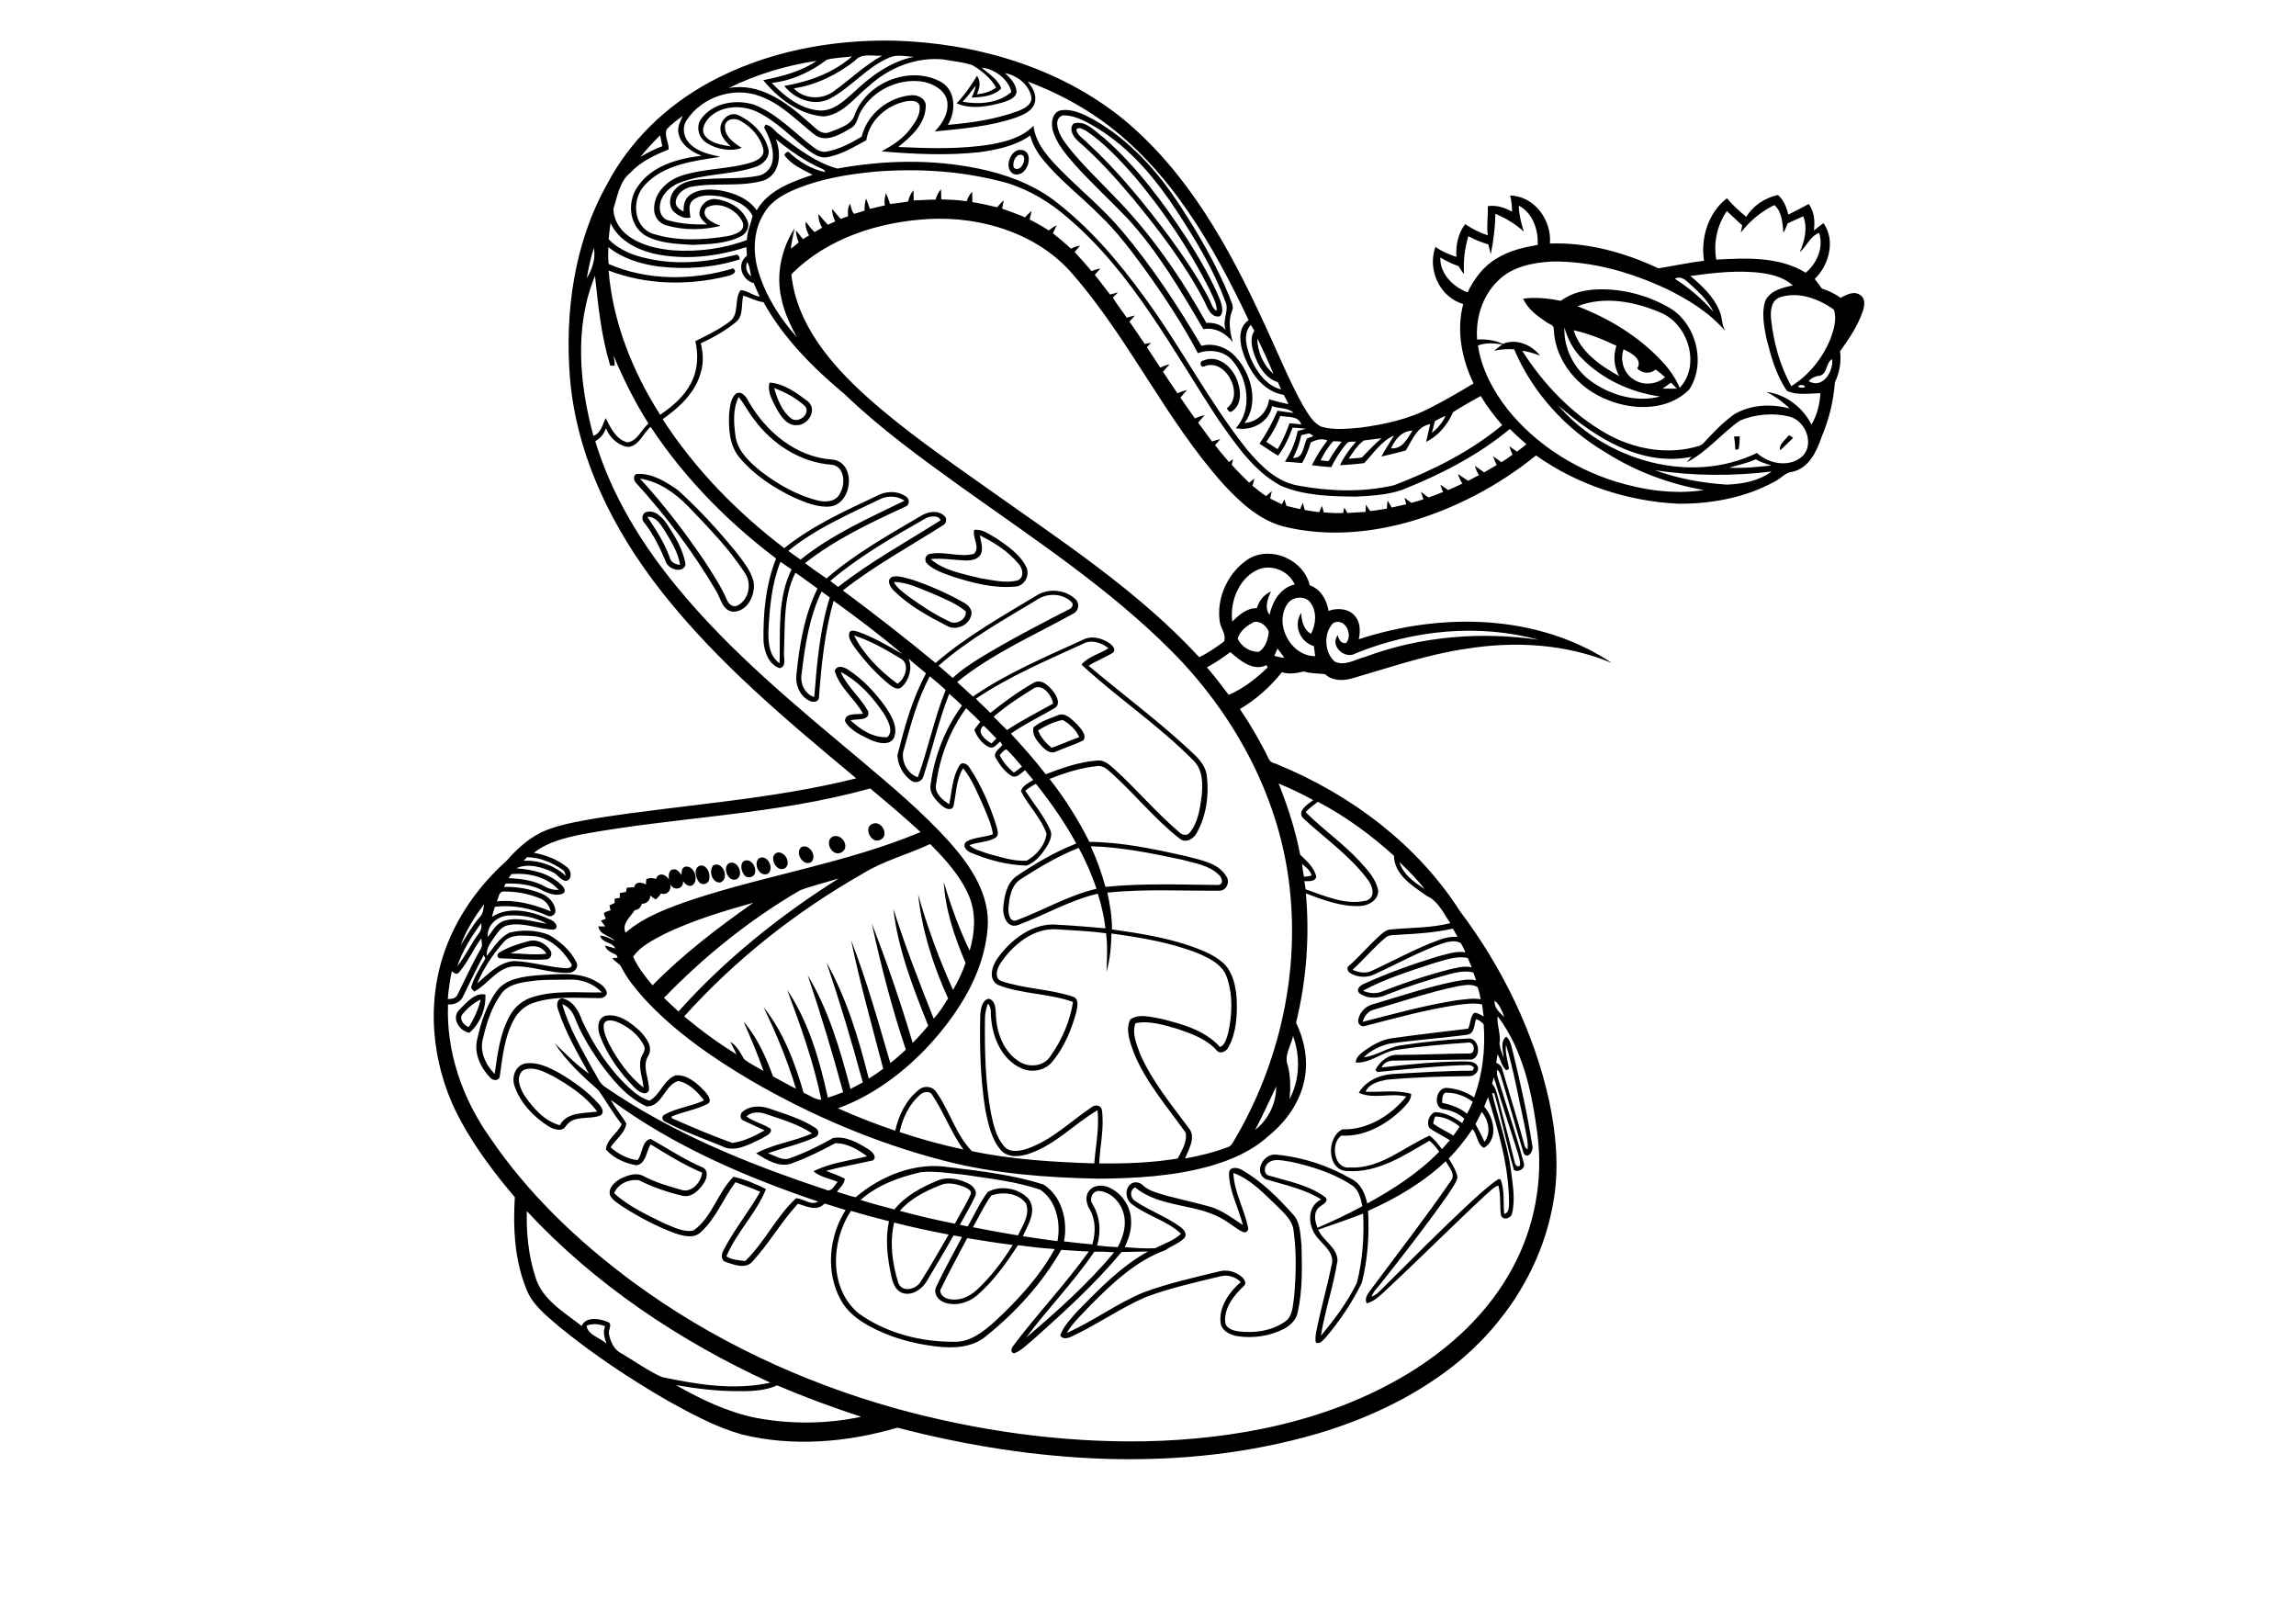 <?xml version="1.0" encoding="utf-8"?>
<!-- Generator: Adobe Illustrator 21.0.2, SVG Export Plug-In . SVG Version: 6.00 Build 0)  -->
<svg version="1.2" baseProfile="tiny" id="Layer_1" xmlns="http://www.w3.org/2000/svg" xmlns:xlink="http://www.w3.org/1999/xlink"
	 x="0px" y="0px" viewBox="0 0 842 595" overflow="scroll" xml:space="preserve">
<g>
	<path d="M191.9,392.4c-3,2.4-1.2,6.7,0.5,9.4c3.2,4.6,7.3,9.3,12.9,10.8c2.7-5,9-4.3,13.7-5c-4.1-5.6-10.2-9.6-16.2-13
		C199.6,393,195.6,390.8,191.9,392.4 M193,389.9c4.3-0.5,8.3,1.5,12,3.5c5.3,3.1,10.5,6.8,14.6,11.4c1,1.1,2.3,3.2,0.6,4.2
		c-4,1.7-9.7-0.3-12.6,3.8c-1.4,2.5-4.7,1.3-6.6,0.1c-5.3-3.4-10.1-8.4-12.2-14.4C187.4,395.1,189,390.4,193,389.9 M221.4,375.8
		c-0.2,2.5,1,4.9,2,7.1c3.2,5.9,7.2,11.7,12.6,15.9c-0.3-3.5-1.9-7-1-10.6c0.4-1.6,2-3,1.2-4.7c-2-4.2-6-7.2-10.2-8.9
		C224.5,374.1,221.8,373.6,221.4,375.8 M222.3,372.4c4.8-0.7,9.1,2.6,12.4,5.7c2.2,2.3,5,5.8,3,9.1c-2.4,4,0.5,8.4,0.3,12.6
		c-1.2,2.4-4,0.3-5.3-1c-5.3-5.4-9.9-11.7-12.6-18.8C219,377.4,218.9,373.2,222.3,372.4 M401.3,459c-7.5,11.1-17,20.7-25,31.5
		c11.4-9.7,22.7-19.8,32.3-31.3C406.2,459,403.8,458.9,401.3,459 M354.7,454c-3.2,6.1-6.5,12.1-9.5,18.3c-1.1,1.6,0.5,3.3,2,3.8
		c3.9,1.3,8.1-0.4,11-3.1c5.2-4.8,9.5-10.5,13.2-16.5C365.7,455.8,360.2,454.9,354.7,454 M329.4,470.3c1.3,3.8,6.5,2.6,8.2-0.3
		c3.6-5.6,6.9-11.5,10.3-17.3c-6.7-1.3-13.4-2.7-20-4.4C326.2,455.6,327.2,463.3,329.4,470.3 M314.9,481.6c10,7.2,22.7,10.5,35,10.4
		c6,0.2,10.8-3.8,15-7.5c8.4-7.8,16.3-16.4,21.9-26.5c-4.5-0.3-9-0.8-13.5-1.4c-4.3,6.7-9.1,13.3-15.1,18.5c-3.3,2.7-8,4-12.1,2.4
		c-2.1-0.8-3.9-3.3-2.8-5.6c2.9-6.2,6.3-12.2,9.5-18.3c-1-0.2-2.1-0.4-3.1-0.6c-3.2,5.7-6.6,11.3-9.9,16.9c-1.8,2.9-5.4,5.4-8.9,4.2
		c-2.7-1-3.6-4-4.1-6.5c-1.4-6.5-2.2-13.3-0.8-19.8c-4.7-1.2-9.3-2.4-13.9-3.8C304.6,455.2,304,472.6,314.9,481.6 M363.5,438.4
		c-2.6,3.6-4.5,7.8-6.7,11.6c5.5,1.1,11,2.1,16.5,3c1.7-3.5,4.5-7.6,3-11.6C373.7,437.5,367.7,436.8,363.5,438.4 M400.7,441.6
		c2.7,4.5,3.2,10.1,1.6,15.1c2.5,0.3,5.1,0.5,7.6,0.6c2-3.7,3.3-8,2.2-12.2c-1.1-4.2-4.6-8-9-8.4
		C400.6,436.6,399.3,439.7,400.7,441.6 M344.8,434.6c-5.4,2.1-10.9,4.9-14.8,9.4c6.7,1.8,13.4,3.4,20.2,4.7
		c1.9-3.6,4.1-7.1,5.8-10.8c0.5-1.4-1.3-2.1-2.2-2.6C351,434.2,347.7,433.3,344.8,434.6 M452.3,430.1c0.3,7,4,13.2,5.4,20
		c0.3,1-0.7,2.1-1.7,1.7c-2.3-0.9-4.1-2.7-6.2-3.9c-10-6.9-24-4.6-33.5-12.5c-2.1,0.9-1.9,3.9,0,5c5.3,3.6,11.4,5.7,16.6,9.5
		c1.2,0.9,2.7,2.6,1.4,4.1c-2,2-4.7,2.8-6.9,4.4c-10.8,3.9-19.3,12-27.3,20c-3.1,3.4-6.6,6.4-8.9,10.4c9.6-4.3,18.2-10.7,27.9-14.8
		c9.1-3.4,18.6-5.5,28-7.8c2.9-0.8,6.2,0.1,8.4,2.1c0.8,0.8,1.8,2.2,0.7,3.2c-3.6,3.4-7.2,7.8-6.9,13c0,2.5,2.8,3.4,4.9,3.7
		c5.7,0.7,11.9-0.1,16.8-3.4c3.2-2,3.1-6.2,3.6-9.5c0.7-8,0.9-16-0.2-23.9c-0.3-3.7-3.2-6.3-5.6-8.7
		C463.8,438,458.9,432.5,452.3,430.1 M337.8,429.8c-8,1.8-16,4.7-22.2,10.2c4.1,1.3,8.2,2.4,12.4,3.5c4-5,9.8-8.1,15.6-10.5
		c3.6-1.7,7.9-0.8,11.4,0.9c1.6,0.8,3.5,2.6,2.7,4.6c-1.7,3.7-3.8,7.1-5.7,10.6c1,0.2,1.9,0.4,2.9,0.6c2.4-4.2,4.4-8.7,7.3-12.6
		c4.6-2.6,11.3-1.5,14.9,2.4c3.4,4.3-0.1,9.6-2,13.8c4.2,0.6,8.5,1.3,12.7,1.8c1.3-6.7-0.4-15-6.4-18.9c-8.9-3-18.3-4-27.5-5.4
		C348.7,430.3,343.3,429.3,337.8,429.8 M224,403.3c1.6,3.1,4,5.7,5.7,8.7c-0.6,3.6-3.9,5.8-5.8,8.7c2.8,2.4,6.2,4.3,9.9,4.7
		c1.9-2.3,1.5-7.1,4.8-7.8c6.3,3.6,12.4,7.6,19.1,10.5c2.2,1,1.6,4,0.5,5.6c-1.7,2.7-4.7,5.7-8.2,4.7c-5.4-1.3-10.7-3.1-15.6-5.6
		c-3.6-0.6-7.7,1.2-9.2,4.7c5.3,4.9,12,7.9,18.4,11.1c3.4,1.3,7,3.4,10.7,2.6c6.9-4.8,8.8-13.9,14.7-19.7c4.1,0.9,8.1,2.6,11.9,4.5
		c-3.5,8.9-10.8,15.8-14.5,24.7c2.1,1.3,4.5,1.4,6.9,1.7c7.1-6.9,11.4-16.3,18.6-23c2.7,0,5.5,2.8,8.1,1.2
		C273.2,431.5,246.9,420.2,224,403.3 M206.2,368.2c2.4,8.6,7,16.3,11.2,24c1.5,2.2,2.3,5.1,4.7,6.5c24.6,16.9,52.5,28.2,80.7,37.5
		c2.1,1.2,3.2-1.6,4.4-2.8c-3-1.3-6.4-1.8-8.9-3.9c6.1-3.1,13.1-3.9,19.7-5.5c-3.4-2.5-7.4-4.9-11.7-4.8c-4.9,2.6-9.9,5.2-15.2,7.1
		c-4.7,2.3-9.9-0.9-13.8-3.4c6.4-3.5,13.8-4.3,20.5-7.3c-5.2-3.5-11.4-5.2-17.2-7.2c-2.1-0.8-5.4-0.7-6.8,1c2.5,1.9,6.1,2.7,8.8,4.5
		c0.8,1.8-1.9,2.6-3.1,3.5c-4.6,2.1-10,5.5-14.9,2.8c-6.9-2.8-13.9-5.3-20.5-8.8c-1.3-0.4-1.7-2-0.4-2.7c4.5-2.5,9.8-3,14.5-5.2
		c-2.4-3.1-5.5-6.4-9.5-7.1c-5,1.4-5.9,9.5-11.6,9.3c-7.4-3.4-12.8-10.1-17.5-16.6c-3.5-5.1-6.7-10.4-8.9-16.2
		C209.8,370.8,208.3,369,206.2,368.2 M204.7,370.3c-0.6-1.5-0.7-4,1.5-4.2c4,0.8,6.1,4.7,7.3,8.2c4.2,8.9,9.6,17.4,16.8,24.2
		c2.3,2.1,4.8,4.2,7.9,5.1c4-2.2,5.2-7.7,9.6-9.3c4.3-0.3,7.8,2.9,10.6,5.8c1,1.2,3,3.5,1.1,4.7c-4.1,2.1-8.9,2.8-13.2,4.6
		c-0.2,0.9,1,0.9,1.6,1.3c6.8,3,13.7,5.9,20.7,8.4c4.2-0.6,8.1-2.5,11.8-4.6c-2.5-1.2-5.1-2.4-7.7-3.6c-1.5-0.4-1.4-2.6-0.3-3.3
		c2.9-2.4,7.1-2.2,10.4-0.9c5.5,1.9,11.2,3.6,16.1,6.8c1.5,0.7,1.7,2.9,0,3.5c-5.5,2.6-11.6,3.8-17.3,5.9c2.7,0.8,5.5,3,8.3,1.7
		c5.4-1.9,10.6-4.5,15.6-7.3c4.6-0.9,9,1.7,12.8,4c1.3,0.8,3.6,2.8,1.8,4.2c-5.7,1.3-11.5,2.3-17.1,3.8c2.2,1,4.6,1.7,6.8,2.9
		c-0.1,2-1.8,3.3-2.9,4.8c2.3,0.6,4.6,1.6,6.9,2c9.3-7.9,21.9-13,34.3-11c11.6,1.4,23.4,2.8,34.5,6.3c6.8,4.2,9.1,13.4,7.6,20.9
		c3.5,0.4,6.9,0.8,10.4,1.1c1.2-4.2,1.3-9-1-12.9c-1.3-2-1.8-5.1,0-7c1.5-1.8,4.2-1.9,6.3-1.3c5.3,1.9,9.1,7.4,8.9,13.1
		c0.1,3.2-1,6.2-2.3,9.1c3.7,0.3,7.4,0.6,11.1,0.4c3.2-1.6,6.9-2.8,9.5-5.3c-5.2-4.9-12.6-6.6-18.2-11c-2.1-1.7-2.5-5.2-0.4-7.1
		c1.3-1.2,3.4-0.9,4.6,0.3c2.4,2.3,5.8,2.9,8.9,3.9c5.4,1.4,10.8,2.6,16.2,4.1c4.3,1.4,7.9,4.2,11.6,6.6c-1.6-6.4-5.1-12.5-5.1-19.2
		c0.4-2.6,3.6-1.8,5.1-0.8c7,4.1,12.8,9.9,18.2,15.9c3,3,2.8,7.6,3.3,11.5c0.2,8.2,0.4,16.5-1.4,24.6c-0.5,2.8-2.7,4.8-5.1,6.1
		c-5.1,2.6-11,3.5-16.7,2.7c-2.8-0.4-6.2-1.9-6.5-5.1c-0.6-5.8,3.2-11.1,7.4-14.8c-1.9-1.9-4.7-2.8-7.4-2.1
		c-9.2,2.2-18.5,4.3-27.4,7.6c-9.2,4-17.4,9.8-26.4,14.1c-1.6,0.8-3.8,1.8-5,0c1.2-3.5,3.9-6.1,6.3-8.9c7.9-8,15.9-16.4,25.9-21.9
		c-3.2,0-6.5,0.2-9.7,0.2c-9.7,11.7-21.1,22-32.4,32.1c-2.2,1.7-4.2,4-6.9,5c-1.8-0.1-1-2.2-0.2-3c8.8-11.7,19-22.4,27.5-34.3
		c-3.4-0.1-6.7-0.4-10.1-0.6c-6.9,12.1-16.5,22.7-27.3,31.4c-5.1,4.5-12.2,4.8-18.7,4c-8.6-1-17.1-3.4-24.7-7.6
		c-4.1-2.3-8-5.3-10.2-9.5c-5.6-10.2-4.3-23.2,1.8-32.9c-2.6-0.8-5.1-1.6-7.7-2.4c-2.9,3.1-6.5,1-9.8,0.1
		c-6.1,6.6-10.5,14.5-16.6,21.1c-2.4,3-6.7,1.3-9.7,0.3c-2.1-0.6-1.8-3-0.9-4.5c3.9-7.5,9.2-14,13.4-21.3c-3-1.3-6-2.4-9.1-3.5
		c-4.5,6-7.1,13.3-12.8,18.4c-2.6,2.4-6.4,1.3-9.4,0.3c-6.8-2.5-13.3-6-19.4-9.9c-1.5-1.1-3.3-2.1-4.3-3.8c-1-2.8,1.6-5.1,3.8-6.3
		c2.5-1.2,5.6-2.4,8.3-1c4.3,2.3,9,3.7,13.7,5c3.9,1.5,7.5-2.6,7.9-6.2c-6.6-2.8-12.8-6.6-18.9-10.4c-1.6,2.5-1.6,7.1-5.2,7.7
		c-4.1-0.7-8.4-2.6-11.2-5.8c0.3-3.8,4.3-5.9,5.8-9.3c-3.2-3.9-5.6-8.3-8.5-12.4c-5.9-5.2-11.8-10.6-16.1-17.3c4,3.9,8,8,12.6,11.2
		C211.8,386.2,207.4,378.6,204.7,370.3 M169.6,371.9c-1.4,1.8,0.5,4.1,2.3,4.7c2-3.1,3.5-6.5,4.4-10.1
		C173.7,367.7,171.4,369.7,169.6,371.9 M168.5,370.2c2.5-2.4,5.6-6.4,9.5-5.5c0.3,5.1-2,10.8-5.9,14
		C168.3,378,165.4,373.2,168.5,370.2 M193.8,359.9c-3.6,0.5-7.6,1.3-9.9,4.4c-3.5,4.8-5.4,10.5-6.7,16.2c-1.5,4.8,0.8,9.9,4.2,13.3
		c1.1-7.3,1.9-15,5.7-21.6c1.8-3.2,4.8-5.6,8.3-6.6c8.2-2.6,16.9-1.5,25.3-1.7c-3-3.3-7.6-4.9-11.9-4.7
		C203.8,359.3,198.8,359.1,193.8,359.9 M197.3,357.6c6.8-0.3,14.1-1.4,20.5,1.8c2,1.1,4.3,2.3,4.8,4.7c-0.2,1.3-1.5,1.9-2.7,1.9
		c-8.1,0-16.4-0.9-24.2,1.7c-3.1,1-5.7,3.3-7.2,6.1c-3.5,6.3-4.2,13.7-5.2,20.7c-0.1,1.9-2.5,1.9-3.5,0.7c-3.6-3.7-6.2-9.2-4.7-14.5
		c1.3-6,3.3-12,6.9-17.1C185.5,358.7,192,358.1,197.3,357.6 M187.2,349.6c4.4,0,8.8,0.7,13.2,0.1
		C197.3,344.7,191.2,347.7,187.2,349.6 M193.5,345.2c3.2-1.1,6.7,0.7,8.4,3.4c0.8,1.3,0,3.2-1.7,3.2c-5.5,0.4-11-0.3-16.5-0.4
		c-1.4,0.2-1.7-1.6-0.5-2.2C186.4,347.3,190,346.1,193.5,345.2 M261.6,317.3c3.6-1.8,6.1,5.2,2.5,6.3
		C261.1,323.8,259.8,319.3,261.6,317.3 M256.4,317.5c2.5-0.9,4.2,2.6,3.7,4.7c0,1.9-2.6,2.7-3.8,1.2
		C255.1,321.8,254.3,318.7,256.4,317.5 M267.6,316.4c3.2-0.9,5.4,4.8,2.3,6.1C266.8,323.4,264.7,317.7,267.6,316.4 M272.8,315.7
		c2.5-1.1,4.6,2,4.1,4.2c-0.2,1.9-3,2.4-4,0.9C271.8,319.4,271.3,316.8,272.8,315.7 M278.2,314.8c3.1-1.9,6,3.6,3.4,5.6
		C278.5,321.7,276.2,316.9,278.2,314.8 M285.1,312.6c2.8-0.4,5,3.7,3,5.6C284.9,320.6,281.4,313.8,285.1,312.6 M294.1,310.5
		c2.9-1,5.6,3.5,3.4,5.6C294.4,318,291.2,312.2,294.1,310.5 M305.3,306.8c2.3-1,4.8,1.2,4.7,3.6c0,1.8-2.2,3-3.7,2.3
		C304,311.8,303,308,305.3,306.8 M320.2,302c3.2-1.1,6,4.4,2.7,5.9C319.5,309.8,316.3,303.1,320.2,302 M380.7,267.8
		c1,2.6,2.8,4.7,5,6.4c3.4-1.2,6.7-2.7,10.1-3.9c-1.2-2.7-3.5-4.9-6.1-6.3C386.5,264.6,383.5,266.1,380.7,267.8 M388.4,262.1
		c2.7-0.7,4.8,1.9,6.6,3.5c1.3,1.6,3.7,3.8,2.3,5.9c-3.3,1.6-6.9,2.7-10.3,4.2c-1.9,0.8-3.7-0.8-4.9-2c-1.7-1.9-3.8-4.3-3.1-7
		C381.7,264.4,385.2,263.4,388.4,262.1 M308.3,246.4c2.4,5.5,7.3,9.3,10.1,14.5c0.7,3.6-4.3,2.6-6.5,3.2c3.6,3.4,8.3,6.5,13.5,6.2
		c2.4-2.2,0.3-5.8-0.9-8.1C320.3,255.9,315.1,249.9,308.3,246.4 M306.1,246c0.9-2.4,3.6-1.4,5.1-0.3c5.3,3.4,9.7,8.2,13.4,13.3
		c2.2,3.3,4.8,7.4,3.3,11.4c-1.5,3.2-5.8,2.1-8.4,1c-3.5-1.7-7.6-3.4-9.6-6.9c-0.1-3.3,4.4-2.4,6.6-2.8
		C313.5,256.2,307.9,252.2,306.1,246 M327.8,213.4c1.2,2.4,3.5,3.8,5.5,5.4c4.7,3.4,9.6,6.6,14.9,9.1c2.5,1.4,6.3-0.8,6-3.7
		c-3.6-3-8-4.7-12.3-6.6C337.4,215.9,332.8,213.4,327.8,213.4 M327.2,211.5c2.5-0.6,5,0.5,7.5,1.1c6.5,2.2,12.8,5,18.8,8.4
		c1.6,0.8,3.2,2.6,2.7,4.5c-0.8,3.8-5.7,6-9.1,3.9c-6.8-3.5-13.7-7.3-19.2-12.7C326.6,215.5,324.8,212.7,327.2,211.5 M359.3,196.3
		c0.4,2.2,1.3,4.5,0.5,6.7c-1.1,2.3-3.9,2.6-6.1,2.5c-4.1-0.2-8.2-0.9-12.4-0.5c4.9,4.3,11.9,5.4,18.1,7c4.6,0.7,9.3,2,13.9,0.8
		c2.4-1.2,1.8-4.3,0.3-6C369.8,202.2,364.6,198.9,359.3,196.3 M357.3,194.3c3-0.4,5.6,1.7,8.1,3.1c4.1,2.8,8.6,5.8,10.9,10.4
		c1.6,3.1-0.6,7.2-4.1,7.3c-7.7,0.7-15.3-1.3-22.6-3.6c-3.3-1.2-7-2.3-9.6-4.8c-1.2-1.1-0.7-3.4,1.1-3.6c5.3-1.1,10.7,1.4,16,0
		C359.7,200.7,356.4,197.2,357.3,194.3 M237.4,189.5c3.2,4.8,6.4,9.7,8.3,15.2c0.4,1.6,2.2,2.3,3.7,2.4c-0.7-4.5-3.2-8.5-5.5-12.3
		C242.4,192.5,240.6,189.3,237.4,189.5 M236.6,187.9c3.4-1.4,6.4,1.9,8.1,4.4c2.9,4.5,5.9,9.3,6.7,14.7c-0.8,3.3-5.8,1.9-7-0.5
		c-2.2-5.2-4.6-10.4-8.1-14.8C235.3,190.7,235.3,188.8,236.6,187.9 M234.7,175.5c8.7,9.4,16.5,19.7,23.7,30.3c3,4.6,6,9.2,8.2,14.2
		c0.6,1.6,2.4,3,4.1,1.9c4.1-2.3,5.1-8.3,2.3-12c-5.7-8.9-13.3-16.5-20.6-24.2C247.6,180.8,241.6,176.5,234.7,175.5 M233.5,173.8
		c5.6-0.4,10.8,2.9,15.2,6c7.5,6.8,14.4,14.3,20.9,22.2c2.6,3.4,5.5,6.8,6.7,11c1,4.7-2,11.3-7.4,11.3c-4.1-0.3-4.6-5.2-6.5-8
		c-8.3-14.1-18.3-27.3-29.3-39.4C232.3,176,232.2,174.1,233.5,173.8 M635.9,160.1c0.7-0.1,1.4-0.1,2.1-0.1c0,1.6-0.1,3.1-0.4,4.7
		c-0.3,0.1-0.9,0.2-1.2,0.2C636.3,163.3,636.2,161.7,635.9,160.1 M655.5,160.2c0.6-1.1,1.5-0.1,2.1,0.4c-1.7,1.5-3.1,3.1-4.8,4.5
		C652.3,163.1,654.4,161.6,655.5,160.2 M269.8,160.4c1,5.4,5.3,9.2,9.3,12.5c6.2,4.7,13.1,8.7,20.7,10.6c3,0.8,6.9,0.5,8.3-2.7
		c2-3.3,1.7-9.8-3.1-10.4c-11.5-0.8-21.9-7.6-28.6-16.8c-2-2.5-3.4-5.4-5.5-8C268.6,150.1,269.1,155.5,269.8,160.4 M269.7,144.5
		c2.1-1.6,4,1,4.8,2.7c6.4,11.1,17.4,20.4,30.6,21.3c9,0.8,7.7,16-0.5,17.2c-4.6,0.5-9.1-1.4-13.3-3.2c-7.5-3.6-14.6-8.2-20-14.6
		c-3.8-4.4-4.2-10.7-3.9-16.3C267.7,149.2,267.9,146.3,269.7,144.5 M283.9,142.3c1.2,4.1,2.8,8.4,6.2,11.1c2.7,2.1,7.4-1.7,5.1-4.5
		C291.9,145.9,288,143.8,283.9,142.3 M282.2,140.3c5.3,0.3,10,3.8,14.1,6.9c3.5,3,0.2,8.6-3.9,8.7c-3.8,0.3-6.1-3.3-7.7-6.2
		C283.3,146.9,281.3,143.7,282.2,140.3 M441.3,132.2c5.9-2.5,11.4,3.1,12.8,8.5c1.1,3.4,1,8-2.3,10.1c-0.9,0.7-1.5-0.4-1.9-1.1
		c6.7-4.9-0.5-18.8-8.4-15.3C440,134.8,439.8,132.3,441.3,132.2 M609.7,142.5c1.7,0,3.5,0,5.2,0c-0.7-0.8-1.4-1.5-2.1-2.2
		C611.8,141,610.8,141.8,609.7,142.5 M595.4,128.1c-1.4,3.9,0,8.6,3.5,10.9c3.5,2.5,8.6,2.1,11.7-0.7c-1.1-1-2.2-1.9-3.4-2.8
		c-2.1,1.7-4.9,1.5-6.8-0.4C602.6,131.7,598,129.3,595.4,128.1 M577.1,121.1c2.4,7.9,9.8,13,16.7,16.8c-1.9-3.4-2.3-7.5-1-11.1
		C587.8,124.4,582.6,122.3,577.1,121.1 M573.7,120.1c-0.3,8,3.9,15.8,10.5,20.2c7.1,4.8,16.2,7.3,24.6,5.1
		c-10.6-1.5-21-6.2-28.6-13.9C577.1,128.5,574.9,124.4,573.7,120.1 M578.5,112.3c11.5,4.4,22.4,11,30.8,20c2.8,2.9,5.1,6.2,6.7,9.9
		c7.8-8.3,3.1-23.5-7.1-27.6C599.6,110.6,588.3,108.4,578.5,112.3 M572.4,110.3c4-3,9-4.1,13.9-4.2c8.8-0.2,17.6,2.1,25.3,6.4
		c10.3,5.5,14.3,20.6,7.9,30.3c-7.5,7.7-20,7.8-29.5,4c-10.9-4-19.7-14.2-20.2-26c0.2-1.7-1.7-1.9-2.7-2.7c-3.3-2.2-6.9-4.8-8.5-8.6
		C563.2,108.9,567.9,109.4,572.4,110.3 M373.4,56.9c-1.5,1-2.1,3-1.6,4.6C374.9,64,377.7,55.5,373.4,56.9 M373.5,55
		c6.6-0.8,3.7,10.6-1.8,8.8C368.3,62,370,55.9,373.5,55 M394.7,47.5c0.4,2.2,2.6,3.3,4,4.8c11.1,10.2,20.7,22,29.8,34.1
		c5.4,7.4,10.6,14.9,14.8,23c0.9,1.6,1.2,3.7,2.9,4.6c0.1-2.9-1.6-5.4-2.7-8c-7.5-14.9-16.9-28.8-27.7-41.6
		c-5.3-6-10.9-12-17.6-16.5C397.2,47.5,395.6,46.3,394.7,47.5 M393.7,45.3c4.5-1.4,8,3,11.3,5.4c11.9,10.5,21.4,23.3,30.1,36.5
		c4.7,7.4,9.2,15,12.5,23.2c0.5,1.7,1.3,4.3-0.3,5.6c-3.4,0.6-4.6-3.5-5.8-5.9c-7.1-13.5-16.4-25.6-26-37.3
		c-6.3-7.5-12.9-14.8-20.3-21.2C393.5,50.1,391.9,47.2,393.7,45.3 M387.7,45.7c0.3,3.1,2.2,5.7,4,8.1c5.1,6.5,11.2,12.2,16.9,18.2
		c13.5,13.7,24.5,29.7,33.8,46.4c2.6-0.2,5.4,0.5,7.1,2.6c-1.5-3.6,1.6-7.3-0.3-10.8c-4.3-11.7-10.9-22.5-17.7-32.9
		c-7.5-11.5-16.6-22.4-28.3-29.8c-4-2.4-8.2-5.1-13-5.2C388.5,42.3,387.5,44.1,387.7,45.7 M386,47.5c-0.6-2.5-0.1-6.2,2.8-7
		c4.3-0.8,8.4,1.3,12,3.2c13.3,7.5,23.8,19.1,32,31.8c6.9,10.5,13.2,21.5,18,33.1c0.5,1.8,1.9,3.6,1,5.5c-1.5,3.7-0.7,7.7,0.3,11.4
		c-2.4-3.3-6.6-5.6-10.8-4.8c-8.3-14.2-16.7-28.5-27.9-40.7c-6.3-6.6-13.1-12.8-19.2-19.6C390.9,56.6,387.3,52.5,386,47.5
		 M247.9,507.9c9.1,5.2,18.9,9.9,29.3,12c12.7,2.4,26,2.3,38.6-0.4c-10.4-3.4-20.7-7.2-30.8-11.5c-4.3,1.9-9.2,2.2-13.9,2.1
		C263.3,510.2,255.5,509.2,247.9,507.9 M215.1,486.1c0.5,3.5,5,4.4,7.3,6.6c-0.7-2.1-1.4-4.3-0.5-6.4
		C219.8,485.5,217.4,485.2,215.1,486.1 M483.4,450.9c1.8,4.1,6.9,6.4,7.1,11.2c-1.4,9.3-4.6,18.3-6.1,27.7c5-6,9.8-12.4,13.2-19.4
		c2.1-8.2,2.7-16.9,2.3-25.4C494.5,447.1,488.9,449,483.4,450.9 M193.2,444.1c-0.2,8.1,0.6,16.3,3.1,24c2.4,8.4,10.5,13,17,18.1
		c1.6-3.6,6.6-2.7,9.5-1.5c2,0.7,0.3,2.8,0.5,4.3c0.5,2.8,1.8,5.9,4.5,7.2c4.9,2.9,9.6,6.3,14.8,8.7c13,2.8,26.7,5,39.9,2.1
		C249.2,491.7,218.2,471,193.2,444.1 M465,426.5c-1.4,1.1-1.7,3.8,0.1,4.5c7.1,2.1,14.8,3.5,20.8,7.9c1.7,1.5-0.7,2.7-1.8,3.5
		c-2.6,1.8-2,5.3-0.9,7.8c5.5-2.4,11.1-5,16.4-7.9c-0.6-2.9-1.3-6.2-4-7.8c-6.7-4.4-14.5-6.8-22.2-8.5
		C470.6,425.7,467.3,424.5,465,426.5 M526.3,409.4c-0.3,0.8-0.6,1.7-0.7,2.6c2.3,1.7,5,2.9,7.4,4.4c0.8-1.1,1.6-2.2,2.3-3.3
		C532.7,411,529.6,409.4,526.3,409.4 M543.4,407.7c-0.8,1.5-1.5,3-2.3,4.5c1.2,2.1,2.3,4.3,3.3,6.5
		C546.9,415.3,545.9,410.8,543.4,407.7 M545.7,402.3c-0.5,1.1-0.9,2.3-1.4,3.5c3.6,4,5.3,11.9-0.1,15.1c-2.5-1.2-2.4-4.9-4.2-6.9
		c-2.6,3.9-5.5,7.5-8.7,10.8c1.3,2.2,2.8,4.4,3.2,7c-0.7,2.4-2.3,4.3-3.6,6.4c-7.8,11.1-16.1,21.8-24.5,32.4
		c-1.2,1.6-2.8,2.9-3.4,4.9c0.9-0.4,1.7-0.9,2.4-1.5c11.4-11.3,22.7-22.8,34.5-33.7c3.1-2.8,6.2-5.7,9.7-8c0.2,0,0.6,0.2,0.7,0.2
		c1.6,4,0.9,8.4,1.3,12.6c1.8-0.3,1.7-2.3,1.8-3.8C553.4,427.9,549.6,414.9,545.7,402.3 M528.9,404.4c3.3,0.7,6.5,1.8,9.1,4
		c0.8-1.5,1.5-2.9,2.1-4.4c-2.9-2.2-6.6-3.5-10.2-3.3C528.8,401.6,528.9,403.1,528.9,404.4 M337.3,401.5c-3.9,3.5-6.3,8.5-7.4,13.6
		c7.7,2.6,15.5,4.7,23.4,6.4c-4.5-6.2-7.1-13.5-11.3-19.8C341.1,399.8,338.7,400.2,337.3,401.5 M460.3,414.3
		c4.8-3.7,7.8-9.8,7.7-15.9C465.5,403.7,463.1,409,460.3,414.3 M547.8,395c-0.2,0.8-0.4,1.6-0.6,2.4c1.3,1.4,1.7,3.4,2.2,5.2
		c2.1,7.9,4.2,15.8,6.1,23.7c0.2,0.9,1,1.9,1.9,1.1c0.2-1.5-0.3-2.9-0.7-4.4C553.7,413.7,550.7,404.3,547.8,395 M553.3,391.3
		c0.4,0.7-0.9,1.5-1.3,0.8c-1.4-1.6-1.8-3.7-2.8-5.6c-0.2,1.1-0.3,2.1-0.5,3.2c1.2,0.5,2.1,1.4,2.3,2.7c2.7,9.2,5.6,18.4,8.1,27.7
		c0.2,0.6,0.5,1,1.1,1.4c0.3-3-0.6-5.9-1.1-8.8c-2.2-9.9-3.9-19.9-6.8-29.6C551.9,385.8,552.8,388.6,553.3,391.3 M472.3,390.8
		c1,4,1,8.2,0.6,12.2c3.8-7,4-15.6,1.3-23.1C473.4,383.5,470.8,387.1,472.3,390.8 M541.3,373.7c-0.7,1.9-0.5,5.2-3.1,5.7
		c-9.5,1.3-19.1,1.9-28.7,3.3c-3.5,0.8-6.8,2.5-9.4,5c4.8-0.6,8.9-3.7,13.7-4.4c8.1-1.2,16.3-2.1,24.5-2.5c4.1-0.5,5.2,6.8,1.4,7.7
		c-9.3,0.1-18.7,0.2-28.1,0.4c-1.9-0.1-4.1,0.5-4.9,2.5c9.8-1.1,19.6-2.1,29.4-2.2c2,0.1,4.7-0.3,5.8,1.8c0.7,1.9-1.3,3.7-3.1,3.6
		c-10.1,0.1-20.1,0.4-30.2,1.3c-2.9,0.6-6.5,1.4-7.8,4.4c5.5,0.3,11.3-0.8,16.7,0.8c0.1,2.4-1.9,4.1-3.4,5.7
		c-5.9,5.7-13.8,10.1-22.2,9.6c-4,2.7-2.9,12.3,3.1,11.7c11.1,0.6,19.8-7.5,29.3-11.7c1.8,1.4,3.2,3.2,4.5,5c1-1.1,1.9-2.2,2.9-3.3
		c-2.5-1.6-5.2-2.8-7.5-4.5c-1.2-1.9-0.1-5.1,2.1-5.8c3.6,0.1,7,1.9,9.9,4c0.3-0.5,0.5-1,0.8-1.6c-2-1.8-4.5-3-7.2-3.4
		c-4.4-0.2-3.4-7.7,0.5-7.9c3.7,0.2,7.3,1.4,10.3,3.5c3.1-8.5,4.2-17.8,3.5-26.8C543.3,374.7,542.4,374,541.3,373.7 M548.1,366.9
		c-0.2,2.7,1.8,4.4,3.6,6C550.8,370.7,550,368.4,548.1,366.9 M503.6,370.3c-2.1,0.6-3.3,2.5-3.9,4.4c11.4-2.9,22.8-6.1,34.4-7.9
		c2.9-0.3,5.9-0.9,8.9-0.4c-0.3-1.5-0.6-3-1.1-4.4c-2.1-1.4-4.9-0.7-7.2-0.4C524.1,363.8,513.9,367.3,503.6,370.3 M525.4,353.3
		c-8.7,2.9-17.5,5.6-25.6,10c2,0.8,4.3,1.2,6.4,0.5c8.1-3.2,16.4-6,24.8-8.2c2.8-0.6,5.7-1.6,8.7-0.9c-0.5-1.1-0.9-2.3-1.4-3.4
		C533.9,350.3,529.6,352.2,525.4,353.3 M176.5,344.1c-3,4-4.9,8.7-8.2,12.5c-0.9,1-1.8,0.2-2.6-0.5c-0.7,3.4-1.2,6.7-1.5,10.2
		c1.4,0.1,3-0.2,3.6-1.6c2.8-5.6,5.3-11.2,8.4-16.6C177.1,346.9,176.6,345.4,176.5,344.1 M184.5,345.7c-3.9,4.4-7.2,9.5-9.5,14.9
		c4-3.4,8-7.8,13.5-8.2c6.3,0.2,12.4,2.2,18.7,2.6c1.2,0.2,3.3-0.4,2.1-1.9c-3.1-5-8.2-9.8-14.4-9.9
		C191.4,343,187,342.5,184.5,345.7 M513.6,342.7c-1.9,0.3-4.1-0.2-5.6,1.2c-4.3,3.6-7.9,8-12,11.7c2.2,1,4.8,1.5,7,0.4
		c8.3-3.8,16.3-8.3,24.9-11.4c2.1-0.8,4.4-1.2,6.6-1.1c-0.6-1-1.1-2-1.7-3C526.6,341.9,520.1,342.4,513.6,342.7 M366.6,353.7
		c-1,1.8-2,4.9,0.5,6c8.5,2.9,17.7,2.9,26.2,5.7c2.6,0.7,1.8,3.8,1.4,5.8c-1.8,6.4-4.4,12.8-8.7,18c-2.7,3.4-7.6,4.3-11.5,2.5
		c-6.9-3.1-10.4-10.9-11-18.1c-0.3-1.8,0.3-4.1-1.2-5.6c-0.7,1.8-1.1,3.7-1.1,5.7c-0.1,11.5,0.1,23.1,2.2,34.4
		c0.9,4.3,1.9,8.8,4.8,12.2c2.1,2.5,5.8,1.8,8.5,0.9c9-3.1,15.9-10,23.6-15.2c1.3-1.1,3.6-0.8,3.8,1.1c0.9,6.5-0.7,13-1,19.5
		c9.6,0.1,19.3-0.2,28.8-1.8c1.5-2.9,3.6-6.2,2.9-9.5c-6.7-9.4-14.4-18.2-18.9-29c-1.4-3.9-3.3-8.5-1.4-12.5c3.2-2.2,7.4-0.9,11-0.3
		c7.8,1.9,16.3,4.2,21.9,10.4c2-0.8,2.4-3.3,3-5.1c1.5-6.7,1.8-14-0.5-20.5c-1.5-4.5-6.1-6.8-10.2-8.6c-10.2-4.1-21.2-5.9-32.1-7.4
		c-0.1,4.7-0.5,9.4-1.8,14c0.1-4.7,0.5-9.4-0.2-14.1c-5.8-0.8-11.6-1-17.5-1.4C379.2,339.9,371.2,346.5,366.6,353.7 M167.7,354.3
		c3-3.7,4.9-8,7.7-11.8c1-1.1,1.3-2.5,1.1-4C172.9,343.3,169.6,348.6,167.7,354.3 M178.9,343.6c1.7-2.2,3.1-5.1,6.1-6
		c5.1-1.5,10.4,0.4,15.5,1.1c-4.2-2.4-9.2-3.3-14.1-3C182.4,335.9,178.4,339.3,178.9,343.6 M168.9,346.7c2.3-3.6,4.3-7.3,7.1-10.5
		c1.2-1.2,1.3-3,1.5-4.6C174,336.2,170.9,341.2,168.9,346.7 M243.6,342.5c-4.1,2.2-8.7,4.4-11.4,8.3c1.7,3.9,4.4,7.3,7.1,10.5
		c11.2-11.4,23.9-21.1,37-30.3C265.2,334.1,254,337.5,243.6,342.5 M182.2,330.5c6.8-0.7,13.6,1.1,19.8,3.7c-0.5-2-1.8-3.9-3.8-4.7
		c-4.2-1.8-8.8-2.6-13.4-2.6C182.9,326.8,182.9,329.2,182.2,330.5 M293.5,326.4c-18.4,10.7-35.2,24.2-50,39.5c1.7,1.7,3.5,3.3,5.3,5
		c17.1-19.1,37.2-35.2,58.8-48.8C302.9,323.6,298.1,324.7,293.5,326.4 M187.6,320.5c-0.4,0.5-0.7,1-1.1,1.5
		c4.6,0.2,9.3,0.8,13.4,3.1c1.5,0.9,3.3,1.3,5,1.2C200.6,321.5,193.8,320,187.6,320.5 M477.5,316.8c0.2,1.6,0.4,3.2,0.7,4.7
		c1-0.1,1.9-0.2,2.8-0.5C480.5,319.1,478.9,318,477.5,316.8 M513.2,316.1c1.3,4.5,5.5,7.5,9.3,9.9
		C519.7,322.5,516.5,319.2,513.2,316.1 M192,315.6c5.7-0.2,11.4,1.7,15.5,5.6c-0.3-0.8-0.3-1.7-1.1-2.2c-3.8-2.7-8.4-4.6-13.1-4.7
		C192.9,314.8,192.4,315.2,192,315.6 M374.6,322.2c-3.8,2.2-4.5,7-4.8,11c0,1.7,0.4,5,2.9,4.3c9.9-3.7,19.1-9.2,29.4-11.6
		c-1.7-5.2-3.9-10.1-6.5-15C388.2,313.8,381.3,317.9,374.6,322.2 M400,310.3c2.2,4.8,4,9.8,5.4,14.9c13.7-1.4,27.6-0.8,41.3-0.7
		c2.3-0.1,1.4-2.9,0.2-3.8c-3.6-3.5-8.9-4.2-13.6-5.5C422.4,312.9,411.3,310.6,400,310.3 M316.3,320.4
		c-24.4,13.9-46.6,31.4-65.4,52.3c6.1,5.1,12.5,9.8,19.2,13.9c-0.7-1.6-1.5-3.1-2.3-4.6c2.4,1.4,3.7,4,5.1,6.4
		c2.2,1.7,4.7,2.9,7.1,4.3c-2.1-6.1-4.7-12.1-7.3-18.1c5,5.8,8.2,13,10.8,20.1c2.8,1.5,5.5,3.1,8.4,4.5
		c-3.1-10.3-7.2-20.2-11.9-29.9c7.3,9.1,11.5,20.3,14.7,31.4c2.2,0.9,4.1,2.5,6.5,2.6c-2.8-13.8-7.6-27.1-12.5-40.3
		c7.9,11.8,11.9,25.8,14.9,39.5c1.9-0.6,3.7-1.3,5.6-2c-3.9-14.4-8.2-28.7-13-42.9c7.7,12.8,11.9,27.3,15.7,41.7
		c1.5-0.8,3-1.6,4.5-2.4c-4-14.8-8.4-29.5-13.3-44c7.4,13.2,11.8,27.9,15.5,42.6c1.8-1.1,3.6-2.3,5.3-3.6
		c-4.1-15.7-8.5-31.3-11.8-47.2c5.7,14.7,10,30,14.4,45.1c2-1.5,3.8-3.2,5.7-4.9c-5.1-15.1-9.1-30.7-12.5-46.3
		c5.6,14.4,10.6,29,15,43.8c2-2,3.9-4.1,5.7-6.3c-5.5-13.8-11.1-28-12.8-42.9c4.3,13.6,9.5,27,14.8,40.3c2.1-2.2,3.7-4.9,5.3-7.4
		c-5.5-12-9.6-25-11-38.1c3.4,12,7.7,23.7,12.8,35c1.8-3.1,3.4-6.4,4.6-9.9c-4-9.4-7.4-19.3-8-29.6c2.6,8.6,5.6,17,9.5,25.1
		c1.9-6.4,2.4-13.5-0.1-19.7c-3.1-7.5-8.7-13.7-14.4-19.4C333,313.3,324,315.6,316.3,320.4 M213,306c-6,1.3-12.3,2.8-17.2,6.7
		c4.4,0.8,8.8,2.5,12.3,5.4c1.5,1.2,1.8,4.3-0.4,4.9c-2.1,0-3.1-2.4-5-3.2c-4-1.9-9.1-3.4-13.4-1.4c5.9,0.4,12.2,1.8,16.6,6.1
		c0.8,0.7,1.9,2.3,0.6,3.1c-2.1,1.1-4.7,0.2-6.8-0.7c-4.3-2.5-9.4-3.1-14.3-2.9c-0.1,0.3-0.4,0.9-0.6,1.2c4.8-0.1,9.7,0.7,14.1,2.6
		c2.4,1.1,4.5,3.3,4.8,6c0.2,1.6-1.7,2.7-3.1,1.9c-5.9-2.7-12.6-4-19.1-3.2c-0.4,1.2-0.8,2.5-1.1,3.7c6.5-4.2,14.9-2,21.4,1
		c1.5,0.5,3.7,2.9,1.2,3.7c-5.6-0.2-11.2-2.9-16.9-1.6c-2.2,0.5-3.5,2.5-4.7,4.2c-1.4,2.1-3.3,4.3-2.8,7c2.4-3.1,4.6-6.7,8.2-8.5
		c4.8-1.2,10.1-1,14.7,0.9c4,2.4,7.7,5.6,9.8,9.8c1.2,2-0.8,4.1-2.8,4c-7,0.3-13.8-2.8-20.8-2.3c-5.8,1-8.9,6.6-13.8,9.2
		c-0.5-0.6-1.4-1.2-1-2c1.1-3.6,3.2-6.8,5.1-10.1c-0.2-0.5-0.4-0.9-0.6-1.3c-2.7,5-5.1,10.1-7.6,15.2c-0.9,2.1-3.3,3.1-5.5,2.9
		c-0.7,17.4,5.3,34.6,15.3,48.7c14,20.7,32.4,38.2,52.4,53c28.9,21.3,61.8,36.7,96.3,46.4c29.7,8.2,60.6,12.6,91.5,12.1
		c33.4-0.7,67.6-7.3,96.5-24.8c15.7-9.5,29.7-22.5,38.4-38.8c8.1-14.9,11.3-32.3,9.1-49.1c-2-15.1-5.2-30.8-14.6-43.2
		c-0.3,3.4,1.3,6.7,0.7,10.1c0.2,1.8,0.9,3.5,1.5,5.2c-0.1-2.6-1.4-5.9,1-7.8c1.9,1.8,2,4.5,2.7,6.8c2.6,10.9,5.1,21.9,6.8,33
		c0.7,1.8-1.4,5.4-3.1,3.1c-3-9.7-5.6-19.5-8.6-29.1c-0.3-0.7-0.6-1.2-1.1-1.7c-0.2,0.9-0.2,1.8,0.1,2.7c3.2,10.5,6.8,20.9,9.6,31.5
		c0.8,2-2,3.7-3.6,2.6c-2.7-9.3-4.5-18.8-7.2-28c-0.2-0.1-0.6-0.2-0.8-0.2c2.2,9.4,5.6,18.6,6.9,28.2c0.6,5.3,1.7,10.7,0.4,16
		c-0.4,1.9-3.6,2.7-4.1,0.4c-0.4-3.5,0-7.2-0.9-10.7c-1.9,0.6-3.1,2.2-4.6,3.4c-12.6,11.7-24.7,23.9-37.3,35.6
		c-1.9,1.7-3.8,3.6-6.4,4.2c-0.8-1.5,0.1-3.1,1-4.3c10-13.5,20.3-26.7,29.8-40.5c2.1-2.4-0.7-5.1-1.8-7.3
		c-8.3,7.8-18.1,13.6-28.5,18.2c0.5,8.8-0.1,17.8-2.3,26.4c-3.5,7.2-8,13.8-13.1,19.9c-1,0.9-2.2,2.8-3.7,2c-0.4-1.3-0.1-2.7,0.1-4
		c1.6-8.1,3.9-16.1,5.6-24.2c1.7-5.7-5.1-8.4-6.9-13.1c-1.8-4-1.2-9.1,3.1-11.2c-6.2-3.9-13.5-5.3-20.3-7.4c-4.7-2.6-0.8-9.7,3.9-9
		c9.6,0.9,19.1,4,27.5,8.9c3.5,1.7,5,5.4,5.8,9c9.5-5.2,18.8-11.2,26.4-19c-1.1-1.5-2.2-2.9-3.6-4c-9.2,5.3-18.8,11.8-29.9,11.1
		c-7.8,0.1-8-12.4-2-15.3c9.2,0.3,17.8-5.1,23.4-12c-5.6-1.5-12.1,1.1-17.4-1.4c2.5-4.3,7.6-6.6,12.5-6.9c9.7-0.5,19.5-1.2,29.2-1.2
		c0.1-0.3,0.5-0.8,0.6-1.1c-1.2-1.5-3.2-0.8-4.8-0.9c-10.3,0.4-20.5,1.5-30.7,2.5c-0.2-0.2-0.5-0.6-0.7-0.8c1.6-3.1,4.8-5.8,8.5-5.5
		c8.7,0,17.4-0.5,26.1-0.5c2.3-0.1,1.8-4.4-0.6-4c-8.9,0.6-17.8,1.4-26.6,2.7c-5.1,0.8-9.4,5-14.6,4.6c0-1.9,1.6-3.1,3-4.2
		c3.1-2.2,6.5-4.2,10.3-4.7c9.3-1.3,18.6-2.4,27.9-3.5c0.9-1.8,0.7-4.3,2.2-5.8c1.3-0.1,2.4,0.8,3.5,1.3c-0.2-1.5-0.4-2.9-0.6-4.4
		c-3-0.6-6.1-0.2-9.1,0.2c-11.4,1.7-22.6,4.8-33.8,7.7c-1.4,0.5-2.8-0.8-2.5-2.2c0.4-2.7,2.6-5,5.2-5.7c9.8-2.9,19.6-6.2,29.6-8.3
		c2.7-0.5,5.6-1.2,8.4-0.5c-0.3-1-0.6-1.9-1-2.9c-3-0.8-6.1-0.1-9.1,0.7c-7.5,2-14.9,4.4-22.1,7.2c-3.2,1.6-7.4,2-10.4-0.2
		c-1.7-1.2,0-3,1.4-3.5c8.8-4,18-7.3,27.2-10.1c3.3-0.8,6.7-2.1,10.1-1.5c-0.5-1.1-1-2.3-1.7-3.4c-2.2-1.2-4.9-0.5-7.2,0.3
		c-8.3,3-16.1,7.3-24.1,11c-2.8,1.5-6.4,1.4-9.1-0.2c-0.9-0.5-1.7-1.9-0.7-2.7c4.2-3.6,7.7-8,11.9-11.6c1-0.9,2.2-1.8,3.7-1.8
		c7.2-0.7,14.6-0.5,21.7-2.3c-2.6-3.6-4.4-8.1-8.7-10c-5.1-3.6-11.9-7.7-12-14.7c-8.5-7.7-17.8-14.5-27.9-19.8
		c-1.5,1.2-3.2,2.3-4.5,3.8c6.3,6.3,13.7,11.4,19.8,18c2.8,3.1,6,6.4,6.8,10.7c0.2,3.4-3.3,5.5-6.4,5.7c-7,0.4-13.7-2.2-20.1-4.6
		c1.4,15.9,0.2,31.9-3.6,47.4c3.1,6.4,4.5,13.8,3.1,20.8c-1.6,8.3-6.8,15.6-13.3,20.8c-5.9,5.4-13.5,8.7-21.1,10.9
		c-13.4,3.8-27.5,4.6-41.3,4.7c-19-0.4-38.1-1.8-56.5-6.6c-24.8-6.4-48.6-16.5-70.8-29.4c-14.2-8.4-28-17.9-39.2-30.1
		c-3.1-3.5-6.2-7.2-8.3-11.4c-0.7-1.5-2.5-2-3.3-3.4c0.5,0,1.4-0.1,1.9-0.1c-0.1-0.2-0.3-0.7-0.4-1c-1.6-0.9-3.8-1.5-4.2-3.5
		c1.2,0.3,2.5,0.7,3.7,1.1c-0.8-2.4-4.8-1.9-5.5-4.7c2,0,3.7,1.2,5.5,1.9c-2-1.9-5.6-2.2-6.2-5.3c0.9,0,1.7,0,2.6,0
		c-0.6-0.7-1.1-1.4-1.6-2.1c0.6-0.3,1.2-0.5,1.8-0.7c-0.3-0.7-0.6-1.3-0.8-2c0.7-0.6,1.6-0.9,2.5-1.1c-0.1-0.6-0.3-1.2-0.4-1.8
		c0.6-0.3,1.3-0.6,1.9-0.9c0-0.4,0-1.1,0-1.5c0.6-0.2,1.3-0.3,1.9-0.4c0-0.4,0-1.3,0-1.7c0.7-0.2,1.4-0.3,2.2-0.4
		c0.1-0.5,0.3-1.1,0.4-1.6c0.9-0.1,1.8-0.1,2.7-0.2c0.4-2.2,2.8-1.8,4.3-1c0-0.6,0-1.3,0.1-1.9c1.1-0.6,2.4-0.5,3.6-0.1
		c0.7-2.6,3.8-1.8,4.7,0.3c-0.1-1.3-0.2-3.7,1.6-3.8c1.4-0.3,2.3,1.1,3,2c0.1-1.1,0-2.5,1.3-3c3.3-0.6,5,4.4,3.1,6.5
		c-1.3,1.3-3,0-3.8-1.2c0.2,3-3.5,3.7-4.7,1.1c0.5,2.2-1.1,4.2-3.4,3.4c-0.5,0.9-1.2,1.6-2,2.2c-0.7-0.5-1.3-0.9-1.9-1.4
		c-0.1,1.7-1.3,3-3.1,3c-0.4,1.3-1.2,2.2-2.6,2.3c-1.6,2.5-4.9,5-3.4,8.3c7.1-6.1,16.2-9.3,25-12.3c27.5-9,56.4-13.4,83.2-24.6
		c-6-5.5-12.2-10.8-18.5-16C284.2,298.9,248.1,299.5,213,306 M468.9,287.3c3.4,8.5,6.2,17.2,7.9,26.1c2.4,2.3,5.2,4.7,5.9,8.1
		c-0.4,1.9-2.9,1.6-4.4,1.6c0.2,1,0.4,2,0.5,3c7.1,2.4,14.7,6,22.4,4.1c3.6-1.4,2-5.7,0.2-7.9c-6.5-8.6-15.4-14.8-23.2-22
		c-3-2.7,1.3-5.4,3.4-6.9C477.5,291.1,473.2,289.1,468.9,287.3 M366.6,276.9c1.2,2.5,3.1,4.6,5.2,6.4c1-0.7,2-1.4,3-2.2
		c-1.9-2.2-3.6-4.4-5.7-6.3C367.9,275,367.4,276.2,366.6,276.9 M360.7,266.1c-2.9,2.3,0.7,5.3,2.9,6.5c0.6-0.6,1.2-1.2,1.8-1.8
		C363.8,269.2,362.3,267.5,360.7,266.1 M343.3,287.6c-0.7,3.3,2.3,5.7,4.8,7.3c1-4.7,1.1-9.9,3.7-14.1c1.1-1.9,3.2-0.5,3.9,0.9
		c4.2,6.4,7.3,13.5,9.6,20.8c0.4,1.6,1.4,3.8-0.4,4.8c-2.9,1.6-6.3,1.4-9.4,2.6c1.8,1.7,4.4,2.2,6.7,3.1c4.7,1.2,9.4,2.9,14.3,2.6
		c3.6-2,6.8-5.7,7.3-9.9c-2-5.8-6.7-10.2-9.4-15.6c0.6-2.1,2.8-3,4.5-4.1c-1-1.2-2-2.4-3-3.6c-1.4,1-2.8,2.8-4.6,2.3
		c-2.7-1.5-4.6-4.1-6.1-6.7c-1.2-2,1.3-3.4,2.4-4.8c-0.3-0.4-0.5-0.8-0.8-1.3c-1.2,0.9-2.3,2.8-4,2.1c-2.6-1.2-4.5-3.7-5.5-6.4
		c0.7-1,1.4-1.9,2.2-2.9c-1.7-1.7-3.4-3.4-5.2-5C348.3,267.9,344.6,277.6,343.3,287.6 M378.5,252.8c-4.9,3-9.7,6.2-14.1,10
		c1.6,1.7,3.3,3.3,4.9,4.9c5.4-3.6,11.2-6.5,16.9-9.7C385.7,254.8,382,250,378.5,252.8 M341,248c-4.5,8.2-6.9,17.4-9.4,26.4
		c-1.6,4,0.9,9.3,5,10.6c3.8-10.5,6-21.6,10.2-32C344.9,251.3,343,249.6,341,248 M442.6,244.7c2.8,3.2,5.4,6.7,8,10.1
		c5.4-2.3,10.1-6,14.3-10.1c-0.1-0.2-0.4-0.6-0.5-0.8c-4.8,2.4-9.7-1.7-13.2-4.8C448.4,241.2,445.6,243.1,442.6,244.7 M467.3,240.5
		c1.2,0.3,2.5,0.6,3.7,0.7c-0.8-1.2-1.7-2.3-2.5-3.4C468.1,238.7,467.7,239.6,467.3,240.5 M397.1,236.1c-13.3,6.1-27,11.9-39.2,20.1
		c1.7,1.9,3.6,3.4,5.3,5.2c5-4,10.2-7.8,15.8-11c2.8-1.7,5.6,1,7.3,3.2c1.2,1.6,2.7,4.4,0.7,5.9c-5.4,3.2-11.1,5.9-16.3,9.5
		c4.4,4.8,8.8,9.7,12.8,14.9c6-2.3,12.2-4.5,18.6-5c2.4-0.4,4.3,1.1,6,2.6c8.4,7.5,15.7,16.3,24.3,23.6c1,1.1,3,1.6,4,0.1
		c3-3.8,3.7-8.8,4.3-13.5c0.4-4.4,0.4-9.5-3-12.8c-12.7-12.9-27.9-23-41.1-35.2c2.5-3,6.7-3.9,9.9-6
		C404,235.6,400.1,234.4,397.1,236.1 M313.2,233c3.6,7.1,9.5,13,15.9,17.7c2.8-1.6,4.8-7.3,1.2-9.2C324.9,238.2,319.3,235,313.2,233
		 M489,228.4c-3.7,3.5-3.4,10.9,0.5,14.2c3.7,1.8,7.7-0.9,11.3-1.8c20.2-7.5,42.3-9.3,63.5-6.2c-22.1-6-45.9-3.6-67,4.9
		c-4,2.6-9.8-2.7-6.7-6.6c0.3,1.5,1.2,3.2,3,2.9C496.3,232.9,493.4,226.4,489,228.4 M459.8,228.1c-2.5,1.3-5.2,3.3-5.9,6.1
		c1.3,2.9,4.6,5,7.8,4.8c2.4-1.5,3.3-4.6,3.6-7.3C464.6,229.5,462,227.5,459.8,228.1 M472,221.6c-4.8,7.5,1.4,19,10.3,19
		c-0.1-1.2-0.3-2.5-0.5-3.7c-5.1-1.5-7.6-7.7-4.6-12.2c0.1,2.9,0.8,6.2,3.6,7.7c1.8-3.5,2.2-8.1-0.2-11.4
		C478.6,218.2,473.8,218.7,472,221.6 M380,220.1c-12.3,7.4-25,14.5-35.8,24c1.7,1.5,3.5,3,5.2,4.5c3-2.9,6.6-5.2,10.1-7.4
		c10.5-6.4,21.5-12.1,32.4-17.7c1.2-0.4,2.1-1.9,0.9-2.9C389.4,217.4,383.7,217.4,380,220.1 M294,246.9c-0.7,3.5,1,7.6,4.6,8.7
		c1-12.3,2-24.7,5.7-36.5c-1-0.8-2-1.5-3-2.2C296.8,226.2,295.2,236.7,294,246.9 M460.6,209.2c-6.5,3.4-9.6,11.6-8.7,18.7
		c2.5-2.4,5.3-5,9-4.9c0.8-2.7,2.6-5,5.2-6.1c-1.2,2.5-2.5,6.1-0.5,8.5c1-4.9,4-9.9,9.2-11.1C472.5,209.1,465.8,206.5,460.6,209.2
		 M286.2,206c-3.2,8.1-4,16.9-4.4,25.5c-0.1,4.2,0.3,9.1,4.1,11.7c0.3-11.5-0.9-23.8,4.4-34.4C288.9,207.9,287.6,206.9,286.2,206
		 M339.4,190.1c-12.1,6.9-24.3,13.9-34.9,22.9c0.9,0.8,1.9,1.5,2.9,2.2c11.7-9.2,24.9-16.4,37.5-24.4
		C344.4,188.8,340.9,189.2,339.4,190.1 M322,183.4c-11.3,5.4-23.1,10.6-32.9,18.6c1.5,1.1,3,2.2,4.5,3.2c11.4-9.2,25-15.2,38.1-21.6
		C328.8,181.6,325,181.7,322,183.4 M606.9,172.4c8.4,3.1,17.3,4.7,26.3,5.3c5.7-0.2,11.8-1.3,16.5-4.8
		C635.4,174.6,621,174.6,606.9,172.4 M634.1,171.5c5.2,0.3,10.3-0.3,15.5-0.8c-2-0.7-4-1.2-5.7-2.3
		C640.7,169.9,637.3,170.5,634.1,171.5 M488.9,161.8c-1.9,2.1-3.4,4.5-4.6,7c0.9,0.1,1.9,0.2,2.9,0.3c1.4-2.5,3.1-4.9,4.8-7.1
		C491,161.8,489.9,161.8,488.9,161.8 M500.2,161.5c-2.4,1.7-4,4.3-5.6,6.7c1.6-0.2,3.3-0.1,4.9-0.5c2.3-2.4,4.6-4.8,7.1-7
		C504.5,161,502.3,161.2,500.2,161.5 M477.2,159.6c-0.6,2.9-1.6,5.7-3,8.3c3.9,0.3,3.7-4.5,5.1-7.1c0.8-0.3,1.6-0.6,2.4-0.9
		c-0.4-0.3-1.1-0.7-1.5-1C479.2,159.1,478.2,159.3,477.2,159.6 M510.1,164.4c4.3,0.3,5.9-3.5,7.9-6.5
		C514,158,511.7,161.1,510.1,164.4 M218.3,161.8c6,19.8,17,37.7,30.1,53.6c19.5,23.7,43.2,43.2,66.6,62.8
		c11.6,9.8,23.4,19.6,33.5,30.9c7.6,8.6,14.6,19.1,13.7,31c-1.2,16.5-10.5,31.1-21.4,43.1c-9.3,10-20.6,18.5-33.5,23.2
		c6.9,3.1,13.9,5.8,21,8.2c1.3-5.7,4-11.4,8.7-15c1.9-1.7,5-1.3,6.4,0.9c4.9,6.9,7.1,15.5,13,21.6c14.7,3.1,29.9,4,44.9,4.5
		c0.5-6.5,1.9-13,1.2-19.5c-8.4,4.9-15.3,12.5-24.7,15.8c-3.4,1.2-7.8,1.9-10.6-1c-3.6-4-4.7-9.5-5.8-14.6
		c-1.9-11.6-2.2-23.5-1.9-35.3c0.2-2.2,0.6-5.2,3.1-5.8c2.3,0.6,2.5,3.3,2.6,5.3c0.1,6.7,2.6,14,8.5,17.7c3.6,2.4,9.1,1.9,11.5-1.9
		c4.2-5.9,7.2-12.8,8.3-19.9c-8.8-3.2-18.6-2.8-27.4-6.2c-3.9-2-2.3-7-0.3-9.8c5-7,13.2-13.3,22.3-12.3c5.8,0.3,11.5,0.8,17.3,1.3
		c-0.5-4.3-1.5-8.5-2.8-12.7c-10.4,2.4-19.7,8-29.6,11.6c-3.6,1-5.2-3.2-5.1-6.1c0.3-4.1,1.1-8.8,4.4-11.6c7-4.8,14.5-9.2,22.4-12.3
		c-4.2-7.7-9.3-15-14.8-21.9c-1.4,0.7-2.7,1.6-3.9,2.5c3,4.7,6.7,9.1,9.1,14.3c0.9,1.8,0.1,3.8-0.8,5.5c-1.9,3.1-4.3,6.5-7.9,7.7
		c-6.9-0.2-13.7-2-20-4.6c-1.7-0.5-3.9-2.6-2-4.2c3-1.7,6.6-1.5,9.7-2.7c-0.4-3.6-2.1-6.9-3.4-10.2c-2.2-4.8-4.1-9.8-7.5-14
		c-2.6,4.2-2.5,9.4-3.6,14.1c-0.9,1.7-3,0.6-4.1-0.3c-2.3-2-4.9-4.7-4.2-8c1.4-10.3,5.3-20.4,11.5-28.8c-1.5-1.5-3.1-2.9-4.7-4.3
		c-3.9,9.9-6.2,20.3-9.5,30.4c-0.6,1.9-3,2.6-4.5,1.4c-2.9-2.1-4.9-5.7-5-9.3c2.6-10.2,5.4-20.6,10.5-30c-2.1-1.8-4.3-3.5-6.4-5.4
		c1.5,3.5,0.2,7.9-2.5,10.4c-1.3,1.3-3.2,0.2-4.3-0.7c-4.9-3.9-9.2-8.7-12.9-13.7c-1.1-1.7-2.8-3.7-1.9-5.8c0.8-0.8,2-0.3,2.9-0.1
		c5.8,2,11.1,5.2,16.4,8.2c-8.1-6.9-16.6-13.3-25.2-19.5c-3.3,11.6-4.5,23.7-5.4,35.7c-0.3,1.6-2.4,1.6-3.6,0.9
		c-3.5-1.8-5.2-6-4.6-9.9c1.1-10.7,2.9-21.5,7.7-31.2c-2.7-1.9-5.3-3.9-8.1-5.8c-4.5,8.9-3.8,19.2-4.2,28.9c-0.2,2,1.1,5.6-1.6,6.1
		c-4-1.3-5.6-6-5.9-9.8c-0.2-10.3,0.8-20.8,4.6-30.4c-17.8-13.5-33.7-29.6-46-48.3c-2.8,2.4-4.1,6.8-8.1,7.4c-3.8-0.4-7-3.5-8.3-6.9
		C221.6,159,220.2,160.7,218.3,161.8 M526.2,154.4c-0.3,1.4-0.7,2.8-1.1,4.3c2.1-1.6,3.9-3.7,5-6.2
		C528.8,153,527.5,153.7,526.2,154.4 M464.4,162c1.4,0.9,2.7,1.8,4.1,2.7c1.9-3,3.2-6.2,4.4-9.5c1.4,0.1,2.9,0.3,4.3,0.4
		c-1.1-3.3-5-2.5-7.7-3.1C468.3,155.9,466.5,159.1,464.4,162 M571.4,148.6c17.2,20.2,48.4,29.4,72.9,17.5c4.5,4.1,12.2,5.5,16.9,1
		c4.3-4.7,0.7-13.1-5.2-14.4c-5.9-1.4-12.3-0.8-17.9,1.5c-6.8,4.7-12,11.5-19.5,15.3c0.6-0.7,1.1-1.4,1.7-2
		C601.9,171.3,584.7,160.3,571.4,148.6 M660.4,141.2c-2.7,0.5,1,1.6,1.6,0.5C661.6,141.3,661,141.1,660.4,141.2 M667.6,137.7
		c-1.6,0.2-3.2,0.7-4.3,2.1c5.2,2.9,9.1-3.6,8.6-8.1C669.5,133,670.3,136.7,667.6,137.7 M542,126.7c1.3,8.6,5.5,16.5,10.8,23.3
		c10,12.5,23.9,21.5,39.1,26.4c10.6,3.3,21.9,5,33,3.3c-12.7-2.2-25-6.8-35.9-13.7c-14.8-8.7-27-22-33.7-37.9c-2.5-0.2-5,0-7.4,0.5
		c1-0.8,2-1.5,3-2.3C547.9,125.8,544.8,125.6,542,126.7 M461.1,124.1c0,4.9,2.2,9.8,5.9,13C465.2,132.7,463.2,128.4,461.1,124.1
		 M458.7,119.1c-3.1,3.4-1.5,8.4-0.1,12.2c2.2,4.9,5.7,10.1,11.2,11.5c-0.4-0.9-0.8-1.8-1.2-2.7c-4.2-1.2-6.7-5.2-8.2-9
		c-1.2-3.1-2.3-6.8-0.4-9.8C459.6,120.6,459.1,119.8,458.7,119.1 M652.8,109c-3.3,1.1-3.6,5-3.3,8c0.9,8.5,3.2,17,7.4,24.6
		c6.5-4,11.5-10.3,14.4-17.4c1.2-3.3,2.4-7.2,1.2-10.7C666.9,109.5,659.5,106.8,652.8,109 M272.6,108.4c-0.9,3.2,0.2,7.3-2.7,9.7
		c-3.9,3.2-8.4,5.7-12.9,7.8c0.8,3.4,1.1,6.9,0.1,10.3c-1.9,7.6-7.9,13.2-14.1,17.5c11.8,18.3,27.3,34.1,44.6,47.3
		c10.1-8.1,22.1-13.6,33.8-19.1c3.3-1.9,7.8-2.1,11,0.3c1.2,0.8,1.2,2.9-0.2,3.5c-12.8,5.9-25.8,12-37,20.8c2.6,1.9,5.2,3.8,7.9,5.6
		c10.4-9,22.5-15.8,34.4-22.8c2.5-1.6,6-2.4,8.5-0.4c1.3,0.8,1.3,2.8,0,3.6c-12.4,7.9-25.3,14.9-36.9,24c11.5,8.6,22.9,17.4,34,26.6
		c11.2-9.7,24.2-17,36.8-24.6c4.3-2.9,10.6-2.4,14.4,1.1c1.7,1.5,1.4,4.2-0.5,5.3c-14.4,8-29.9,14.7-42.8,25.2
		c1.9,1.8,3.9,3.5,5.8,5.3c12.5-8.6,26.6-14.5,40.3-20.8c3.3-1.7,7.3-0.6,10.1,1.5c0.9,0.7,2.1,2.1,1,3.2c-2.9,1.8-6.1,3-9,4.8
		c12.7,10.7,26.1,20.6,38.2,32c2.5,2.3,4.9,5.1,5.2,8.6c0.8,6.9-0.2,14.3-3.6,20.5c-1.1,2.3-4.1,4.2-6.4,2.3
		c-9.5-7.4-17-17.1-26.1-25c-1.1-1-2.6-1.8-4.1-1.6c-6,0.6-11.9,2.5-17.5,4.7c5.6,7.2,10.5,14.9,14.6,23.1
		c11.9,0.1,23.7,2.6,35.3,5.2c5.3,1.5,11.8,2.3,14.9,7.4c1.5,2,0.1,5.4-2.6,5.3c-13.7,0.1-27.3-0.7-41,0.7c1,4.5,1.7,9,1.7,13.5
		c10,1.4,20.1,3,29.7,6.4c4.1,1.5,8.2,3.2,11.4,6.2c3.3,3.3,4.2,8.1,4.6,12.5c0.3,6,0,12.5-2.9,17.9c-0.7,1.6-2.9,2.9-4.3,1.5
		c-3.7-4.3-9.2-6.2-14.4-8c-5-1.4-10.3-3.2-15.5-2.1c-1.4,3.7,0.5,7.9,1.8,11.5c4.4,9.9,11.4,18.4,17.8,27c2.7,3.4-0.1,7.7-1.4,11.1
		c5.4-1,10.9-2.3,16-4.3c0.9-0.3,1.3-1.3,1.8-2c17-28.6,24.6-62.8,20.2-95.8c-4.2-32-20.6-61.6-43.3-84.3
		c-23-23-50.3-40.9-76.6-59.7c-14.9-10.7-29.8-21.5-43-34.2c-11.5-9.6-22.4-20.5-29.7-33.7C277.1,110.4,274.9,109.1,272.6,108.4
		 M614.2,102.2c5.3,3.4,10.1,7.5,14.2,12.2c-1.8-3.7-4.7-6.7-7.7-9.4C618.8,103.4,616.9,100.8,614.2,102.2 M217.6,159.8
		c2.8-0.9,3.4-4.2,4.5-6.5c1.8,3.5,3.8,7.9,8,8.9c3.7-0.5,5.1-4.7,7.7-6.9c-5-7.9-9.2-16.3-12.8-24.9c0.2,1.2,0.5,2.5,0.4,3.7
		c-0.4,0-1.2,0-1.6,0c-3.3-10.7-4.4-21.8-5.6-32.9C210.5,119.8,212.5,140.8,217.6,159.8 M274,96.1c-0.8,1.9-0.2,4,1.5,5.2
		C275,99.5,275,97.6,274,96.1 M549.3,103c-5.7,5.5-8.2,13.7-7.6,21.5c3.2-0.2,6.5,0.2,9.4,1.6c4.9-2.1,10.5,0.3,13.7,4.3
		c-2.2-0.8-4.3-1.5-6.6-1.8c7.8,12.2,18.2,23.2,30.9,30.4c9.6,5.4,21.1,7.7,31.8,5.1c1.3-0.4,2.8-0.5,3.8-1.6
		c3.5-3.8,7.1-7.6,11.3-10.6c6.1-3.6,13.6-3.9,20.3-2.1c-2.5-2.5-5.4-4.5-8.5-6.1c7.1,0.9,13.3,5.6,16.5,12c2.1-3.5,3-7.5,3.3-11.5
		c-4.1,0-8.5,0.9-12.3-0.9c-4-5.8-5.9-12.8-7.6-19.6c-0.8-4.3-1.7-8.9-0.4-13.2c1.7-3.9,6.3-5.1,10.2-5.8c-2.9-2.7-6.9-3.9-10.8-4.5
		c-8.9-1.3-17.9-0.2-26.8,1c4.3,3.6,8.6,7.6,10.7,12.9c1.1,2.3,0.7,5,2.1,7.3c-5.8-6.8-13.6-11.6-21.6-15.5
		c-13.1-6.1-27.4-10.2-41.9-10C562.2,96.3,554.5,97.7,549.3,103 M215.2,102c2-3.4,3.3-7.1,2.6-11.1C216.6,94.6,215.8,98.3,215.2,102
		 M223.9,81.8c-0.3,2-0.5,4-0.7,5.9c3.8,4,9.1,6,14.3,7.1c10.6,2.4,21.6,1.4,32.1-1.3c1.2-0.5,1.6,0.7,1.7,1.6
		c-9.6,3.1-19.9,3.8-29.9,2.6c-6.5-0.9-13.1-2.9-18.3-7.1c-0.1,2.1-0.1,4.1,0.1,6.2c14.3,6.2,30.9,6.1,45.7,1.6
		c2.1,1.8-1.4,2.7-2.8,3c-14.1,3.4-29.4,3-42.9-2.2c1.5,18.9,8.8,37,18.9,52.9c4.5-3.1,8.8-6.7,11.3-11.6c2.5-4.7,2.8-10.3,1.6-15.4
		c4.3-2.2,8.7-4.2,12.6-7.2c3.7-2.7,1.5-8.2,4-11.5c2.5,0.1,4.5,2,7,2.4c-0.7-1.7-1.5-3.3-2.2-5c-4.4-1.1-6.4-7.1-2.5-10
		c0-1.1-0.1-2.2-0.2-3.2c-11,3.6-23,4.9-34.4,2.3C233.1,91.3,226.7,87.9,223.9,81.8 M638.4,85.3c0.2-0.9,0.3-1.8,0.5-2.7
		c-1.9-1.6-3.7-3.5-5.6-5.2c-3.6,5.1-5,11.7-3.9,17.8c11-0.6,23-1.2,32.8,4.8c4.1-3.4,6.7-9.3,4.9-14.6c-3.4,1.3-4.5,4.9-7.1,7.1
		c1.8-4.1,3-8.9,1.3-13.2c-1.9,0.9-3.9,1.7-5.7,2.6c-0.6,1.1-0.8,2.4-1.6,3.4c-0.3-3.4-0.5-7.8-3.3-10.1
		C645.9,77.5,641.6,81.1,638.4,85.3 M557,75.4c0,3.3,0.9,6.4,1.8,9.5c-3.1-2.8-6.6-4.9-10.4-6.5c-0.1,5-0.7,10-1.7,14.8
		c-0.3-1.2-0.6-2.4-0.9-3.6c-2.5-0.7-5-1.7-7.3-3c-1.4,4.5-1.9,9.2-1.6,13.9c-0.8-0.9-1.4-1.9-2-2.9c-2.3-0.8-4.6-1.9-6.7-3.2
		c-0.2,6,4.7,10.8,10,12.8c2.4-5,5.9-9.7,10.8-12.5c4.5-2.8,9.7-4,14.9-4.9C564.2,84.3,562.1,78.1,557,75.4 M321.4,62.9
		c-9.9,0.9-19.8,2.5-29,6.2c-4.7,1.9-9.6,4.5-12.2,9.1c-4,6.3-4.2,14.3-2.1,21.3c2.7,9,7.9,17.2,14.1,24.1c-2.4-4.5-4.6-9-5.6-14
		c-2.1-8.8-0.1-18.3,4.8-25.9c-0.5,2.5-1.1,5-1.4,7.5c1-0.7,1.9-1.5,2.9-2.3c-0.6-1.4-1-2.9-1-4.4c0.9,1.1,1.8,2.1,2.6,3.2
		c0.7-0.5,1.5-1,2.2-1.4c-0.8-1.5-1.5-3.2-1.2-5c1,1.3,2,2.6,3.2,3.8c0.9-0.5,1.8-1,2.8-1.6c-0.9-1.5-1.5-3.2-1.3-5
		c1.1,1.3,2.2,2.7,3.4,3.9c0.9-0.4,1.8-0.8,2.7-1.2c-0.7-1.5-1.2-3-1.1-4.6c1,1.2,2,2.5,3.1,3.7c0.9-0.4,1.8-0.7,2.7-1
		c-0.1-1.6-0.1-3.2,0.7-4.6c0.5,1.2,0.6,2.8,1.5,3.7c1.3-0.3,2.6-0.8,3.9-1.2c-0.1-1.5,0.1-3,0.5-4.4c0.5,1.2,1,2.5,1.4,3.8
		c1.8-0.4,3.7-0.9,5.5-1.3c-0.3-1.5,0-3.1,0.4-4.5c0.6,1.3,1.1,2.7,1.5,4c2.2-0.2,4.4-0.6,6.6-0.9c0.4-1.5,0.9-2.9,2-4.1
		c0,1.3,0.1,2.5,0.1,3.7c2.7-0.1,5.3-0.3,8-0.3c0.4-1.4,1-2.7,2-3.8c0,1.2,0.1,2.5,0.1,3.7c3.1,0.1,6.2,0.2,9.3,0.7
		c0.4-1.3,1.1-2.5,2-3.5c0,1.3,0.1,2.5,0.1,3.8c3.1,0.5,6.1,1.2,9.1,1.9c0.7-0.9,1.5-1.8,2.4-2.5c-0.2,1-0.4,2-0.6,3
		c2.8,1,5.7,2,8.4,3.2c0.7-0.8,1.5-1.6,2.4-2.4c-0.2,1.1-0.5,2.2-0.7,3.2c2.4,1.2,4.7,2.5,7,4c0.9-0.7,1.9-1.4,2.9-1.9
		c-0.4,1-0.9,2-1.4,2.9c2.3,1.8,4.5,3.7,6.7,5.7c1-0.6,2.1-1,3.3-1.1c-0.7,0.8-1.4,1.6-2,2.3c2.1,2.3,4.2,4.6,6.2,7
		c1-0.4,2.1-0.8,3.2-0.9c-0.7,0.8-1.3,1.5-2,2.3c1.9,2.3,3.7,4.8,5.6,7.2c1-0.3,1.9-0.5,2.9-0.8c-0.6,0.7-1.3,1.3-1.9,1.9
		c1.5,2.6,3.5,4.9,5.1,7.4c1-0.3,2-0.6,3-0.8c-0.7,0.7-1.3,1.5-2,2.2c1.9,2.7,3.7,5.5,5.6,8.2c0.6-0.1,1.7-0.3,2.3-0.4
		c-0.5,0.5-1,1.1-1.5,1.6c1.6,2.5,3.3,5,4.9,7.5c1.1-0.5,2.2-1,3.4-1.2c-0.8,0.9-1.6,1.8-2.4,2.7c1.7,2.6,3.5,5.3,5.3,7.9
		c1.1-0.5,2.3-0.9,3.5-1.2c-0.8,0.9-1.6,1.9-2.4,2.8c1.8,2.6,3.5,5.1,5.3,7.6c1.2-0.5,2.4-0.9,3.6-1.2c-0.8,0.9-1.6,1.8-2.4,2.8
		c1.7,2.3,3.4,4.6,5.1,6.9c1-0.4,2-0.6,3-0.9c-0.6,0.8-1.3,1.5-1.9,2.2c1.6,2.2,3.4,4.2,5.1,6.2c0.4-0.3,1.1-0.8,1.5-1
		c-0.1,0.5-0.4,1.5-0.5,2c2,2.3,4.2,4.4,6.4,6.6c0.6-0.5,1.2-1,1.9-1.5c-0.2,0.9-0.4,1.8-0.7,2.6c1.6,1.3,3.2,2.6,5,3.8
		c0.7-0.6,1.4-1.2,2.1-1.8c-0.2,0.9-0.4,1.8-0.6,2.7c1.4,0.7,2.8,1.4,4.3,2.1c0.3-0.6,0.6-1.2,0.9-1.8c0.3,0.8,0.5,1.6,0.8,2.4
		c1.7,0.4,3.3,0.8,5,1.2c0.3-0.8,0.6-1.5,1-2.3c0.2,0.8,0.4,1.7,0.7,2.6c1.8,0.3,3.5,0.6,5.3,0.8c0.3-0.8,0.7-1.6,1-2.3
		c0.2,0.8,0.5,1.6,0.7,2.4c2.4,0.2,4.7,0.3,7.1,0.2c0.1-0.7,0.2-1.3,0.4-2c0.4,0.7,0.8,1.3,1.1,2c2.2-0.1,4.5-0.3,6.7-0.4
		c0-0.9,0.1-1.8,0.1-2.7c0.5,0.8,1,1.6,1.6,2.4c2-0.2,4.1-0.6,6.1-0.9c0.1-1,0.1-2,0.3-2.9c0.5,0.8,1,1.7,1.5,2.5
		c1.8-0.4,3.6-0.8,5.3-1.2c-0.2-0.8-0.4-1.6-0.6-2.4c0.8,0.6,1.6,1.3,2.5,1.9c1.5-0.4,3-0.9,4.4-1.3c-0.3-0.9-0.6-1.8-0.9-2.8
		c0.9,0.7,1.8,1.5,2.8,2.1c1.8-0.6,3.5-1.3,5.3-2c-0.4-0.9-0.7-1.8-1-2.7c1,0.7,1.9,1.3,2.9,2c1.7-0.8,3.5-1.5,5.2-2.4
		c-0.7-1.1-1.3-2.3-1.6-3.5c1.2,0.8,2.4,1.7,3.7,2.5c1.4-0.7,2.7-1.4,4-2.1c-0.7-1-1.2-2.2-1.5-3.4c1.1,0.8,2.2,1.6,3.4,2.4
		c1.5-0.9,3.1-1.8,4.6-2.7c-0.5-1-1-2.1-1.3-3.2c1,0.7,2,1.4,3,2.2c1.4-0.9,2.8-1.8,4.1-2.8c-0.5-1-0.9-2.1-1.2-3.1
		c0.9,0.7,1.9,1.3,2.8,2c1.2-0.9,2.3-1.7,3.5-2.7c-2.1-1.8-4.2-3.7-6.1-5.6c-11.8,9.8-25.6,16.8-39.7,22.4
		c-5.4,1.8-11.2,2.1-16.8,2.4c-9.2-0.1-18.8-0.3-27.5-4c-10-5.4-16.6-15.3-23-24.4c-16.9-25.7-31.5-53.9-55.3-74
		c-6.3-5.5-13.6-9.9-21.7-12.5C353.6,62.7,337.3,61.7,321.4,62.9 M284.5,51c2.1,5.1,1.7,12.7-4.2,15.1c-8.8,2.7-18.3,0.6-27.3,2.5
		c-2.6,0.7-5.2,2.9-5.2,5.8c0.1,1.6,1.6,2.5,2.9,3.2c-0.1-2.2,0.3-4.6,2.2-6c3.1-2.4,7.4-2.3,11.1-1.8c5.1,0.9,10.4,2.9,13.5,7.3
		c4.3-7.4,12.8-10.4,20.5-13c-3.7-2-7.9-3.7-10.4-7.3c0.4-0.5,0.8-1.2,1.6-1.1c3.7,3.5,8.4,6.4,13.4,7.4c-0.1-0.5-0.4-0.9-0.9-1.1
		C295.4,59.3,289.8,55.3,284.5,51 M234.9,57.5c2.6-1.5,5.2-2.9,8-3.9c-0.3-1.3-0.6-2.7-0.8-4C239.6,52.1,237.1,54.7,234.9,57.5
		 M317.7,51.4c-4.5,2.5-9,5.2-14.1,6.2c-2.6,0.6-4.9-0.9-6.9-2.3c-6.5-4.9-12.1-11.1-19.5-14.5c-5.3-2.3-12.1-2.1-16.6,1.8
		c-1.8,1.7-3.6,4.4-2.3,6.9c2.2,3.1,6.3,3.6,9.7,4.2c-1.8-1.7-3.8-3.7-3.8-6.4c-0.2-3.3,3.5-6.7,6.7-5c5,2.3,9.3,6.7,10.8,12
		c1,3.2-1.8,6-4.6,6.9c-9.1,3.1-19.1,2.3-28.1,5.9c-3.5,1.4-6.7,4.5-7,8.4c-0.3,2.2,0.8,4.8,3.1,5.3c4.6,1.3,9.4,1.6,14.2,1.5
		c-1.3-1.1-2.8-2.4-2.8-4.2c0.2-3,3.1-5.5,6.1-5.1c4.7,0.6,9.7,3.4,11.5,8c1,2.3-0.5,4.9-2.7,5.8c-5.3,2.6-11.4,2.7-17.3,3
		c-6-0.4-12.4-0.5-17.7-3.6c-5.8-3.8-6.4-12.3-2.6-17.7c5.1-7.7,14.8-10.4,23.5-11.4c-3.6-1.4-7.5-3.9-8.4-7.9
		c-0.7-2.3,0.5-4.6,1.5-6.7c-2.1,1.5-4.1,3-5.9,4.9c-1,2.4,0.9,5,0.7,7.4c-5,2-10.2,4.4-14,8.5c-4,3.2-4.7,8.5-6.2,13.1
		c-0.1,4,2.2,7.7,5.3,10c4.8,3.6,10.9,4.9,16.7,5.4c9.1,0.6,18.4-0.6,26.9-3.8c0.1-3.1,1.4-5.9,2.1-8.8c-2.1-4.4-7.3-6.1-11.7-7.2
		c-3.4-0.4-7.4-0.9-10.2,1.4c-1.9,1.6-1.1,4.3-0.9,6.4c-2.4,0.5-4.8-0.8-6.4-2.5c-1.9-2.4-1.1-6.1,1-8.1c3.1-3.3,8-3.4,12.2-3.6
		c5.9-0.4,12,0,17.8-1.1c2.8-0.4,5.2-2.8,5.5-5.6c0.7-4.3-1.2-8.5-3.1-12.2c0.2-0.3,0.5-0.8,0.6-1c2.2,0.3,3.4,2.5,5.1,3.7
		c6.5,5,13.2,10.2,21.2,12.4c17-3.1,34.7-3.5,51.7,0c9.7,2,19.4,5.5,27.4,11.4c13.1,9.9,23.9,22.5,33.5,35.8
		c13.3,18,23.5,38.1,37.5,55.7c5,6,11,12.1,19.1,13.4c11.5,2.1,23.6,2.5,35-0.2c14.1-5.4,27.9-12.3,39.6-22
		c-2.9-3.4-5.6-6.9-7.9-10.7c-3.4,1.9-6.8,3.8-10.1,5.9c-2,4.5-5.3,8.7-9.9,10.9c0.5-2.2,1-4.3,1.5-6.5c-5,0.9-6.6,6-9,9.7
		c-2.9,0.8-5.9,1.5-8.9,2.2c1.4-2.7,3.1-5.1,4.6-7.7c-4.6,2-7.5,6.5-10.9,10.1c-2.9,0.4-5.9,0.6-8.9,0.8c1.5-3.2,3.6-6,5.9-8.7
		c-1.2,0.2-2.7-0.3-3.5,0.8c-2.3,2.6-4.1,5.6-5.6,8.6c-2.4-0.2-4.8-0.4-7.1-0.7c1.6-3.2,3.5-6.3,5.7-9.1c-2.1-0.9-4.2-0.2-6.1,0.7
		c-0.8,2.7-1.8,5.2-3.2,7.6c-2.1-0.2-4.2-0.4-6.3-0.5c2.3-3.4,3.9-7.3,4.7-11.3c1-0.2,2-0.5,3-0.8c-1.6-0.2-3.3-0.3-4.9-0.4
		c-1.3,3.6-2.9,7.2-5.3,10.3c-2.3-1.4-4.5-2.9-6.8-4.4c2.6-3.8,4.8-7.9,6.6-12.1c2,0.3,3.9,0.6,5.9,0.8c-2-2-5.3-1.5-7.9-2.5
		c-1.1,6-7.6,9.3-13.3,8.1c6.2-6.7,4.5-18-1.1-24.6c-3-3.8-8.4-4.5-12.8-2.9c-5.8-11-12.7-21.4-20-31.5c-4.9-6.7-10-13.4-16-19.1
		c-6.7-6.8-14.4-12.6-20.5-20c-2.3-2.7-4.1-5.8-5-9.2c-5.4,3.8-12.1,5.2-18.6,6.1c-11.9,1.3-24,0.7-35.9-0.3
		c3.8-2.1,7.7-4.5,10.4-8.1c1.9-2.5,4.1-5.5,3.5-8.9c-0.8-1.7-3-1.6-4.6-1.4C325.6,38.3,318.8,43.9,317.7,51.4 M315.9,40.5
		c-1.5,2.2-1.4,5.4-4.1,6.6c-3.8,2.3-9.2,5.5-13.3,2.1c-6.3-5-12-11.1-19.7-13.9c-9.6-3.7-21.4,0.2-27,8.8c-1.8,2.7-1.1,6.3,1.1,8.5
		c2.9,3.1,7.3,4,11.3,4.9c-9.6,1.5-20.6,2.7-27.6,10.2c-4.9,5-4.7,15,2.5,17.9c8.8,2.9,18.5,2.5,27.6,1c2.4-0.5,6.8-1.6,5.7-5
		c-2-4.7-8.8-8.2-13.4-5.4c-2.4,3.4,2.7,5.7,5.3,6.6c-6.4,1.6-13.3,1.7-19.7-0.1c-2.6-0.6-4.6-2.9-4.7-5.6
		c-0.4-6.1,4.8-11.2,10.4-12.8c8.1-2.6,16.9-2.2,25.1-4.7c2.2-0.7,5.1-2.1,4.5-4.9c-1-4.4-4.3-8.1-8.2-10.3
		c-1.9-1.2-5.2-1.1-5.8,1.5c-0.5,3.9,3.3,6.6,6.1,8.3c-3.7,1.5-9.1,0.6-12.7-1.7c-3.1-1.8-4.3-6.1-2.1-9c4.3-5.9,12.8-7.2,19.4-5.1
		c8.6,3.4,14.8,10.4,22,15.8c1.2,0.9,2.8,1.7,4.4,1.4c4.7-0.8,9-3.1,13-5.5c2-8.3,9.9-14.6,18.4-15.2c2.5-0.1,5.4,1.5,5.1,4.3
		c-0.3,6.4-5.5,11-10.1,14.7c11.4,0.5,22.9,0.9,34.2-1c5.5-1,11.4-2.6,15.4-6.8c0.8,6.9,5.9,12.1,10.5,16.8
		c7.3,7.3,15.3,13.8,21.9,21.7c11.1,13.1,20.5,27.5,29.2,42.2c4.6-1.2,9.6,0.6,12.7,4.2c5.7,6.3,8.5,16.9,3.1,24.1
		c4.7-0.3,8.5-4.1,9-8.7c2.3,0.7,4.7,1.3,7.1,1.8c-0.5-1.2-1.1-2.3-1.7-3.4c-8.1-1.3-13.1-9.3-15.3-16.6c-1-3.7-1.2-8.4,2.4-10.8
		c-13-27.5-28.8-55.2-54-73.3c-8.3-5.9-17.4-10.6-27-14.2c1.6,2,3.2,4.5,2.7,7.2c-0.5,3.4-4.1,4.9-7,6c-9.6,3.3-19.8,4.1-29.8,5.1
		c2.9-3,5.4-7.1,4.5-11.4c-0.9-3.8-4.7-5.8-8.1-6.7C330.5,28.3,320.6,32.6,315.9,40.5 M360,24.8c2.6,2.3,5.9,4.2,7.2,7.6
		c-2.7,2.9-7.1,3.2-10.9,3.4c0.7-1.4,1.3-2.9,1.5-4.4c-1.5,2-3,4.1-4.8,5.9c5.9,1.1,13.3,0.6,17.9-3.6
		C369.8,29.1,364.9,25.3,360,24.8 M318.7,31.5c-5.2,4.1-9.6,10.6-16.7,11.2c-8.9-0.7-16.6-6.6-22.1-13.3c6.8-1.4,13.8-3.1,19.6-7.1
		c-11.2,1.7-22.2,5-32.3,10c11.3-2.1,21.1,5.1,29,12.2c2.4,1.8,4.7,5.4,8.2,3.9c3.5-1.4,8.2-2.6,9.2-6.8
		c4.8-11.7,20.4-17.7,31.6-11.5c5.4,3.2,5.4,10.8,2.4,15.7c8.7-0.8,17.5-2,25.8-5.1c2.2-0.9,5.3-2.3,4.8-5.3c-1-4.5-5.2-7.7-9.6-8.6
		c1.9,1.9,4.1,4,4.2,6.9c-0.4,2.5-3.2,3.2-5.2,3.9c-5.4,1.5-11.5,2.6-16.8,0.3c2.9-3,5.3-6.5,7.5-10.1c1.5,2.1,1,4.7-0.1,6.8
		c2.5-0.3,5-0.9,7.1-2.5c-2-3.5-5.3-6.2-8.7-8.2c-3.4-1.2-7.1-1.4-10.6-2.1C336,20.8,326,24.8,318.7,31.5 M303.2,21.9
		c-5.9,4.5-12.8,7.7-20.2,8.5c4.6,4.8,10.4,9.5,17.3,10.1c5,0.4,8.9-3.2,12.4-6.3c6.4-6.1,13.7-11.6,22.5-13.4c-3,0-6.1-1-9,0.3
		c-8.2,3.4-13.9,10.8-21.7,15c-5.8,3.1-13,0.3-16.9-4.6c9-1.5,18-4.8,24.9-10.8C309.5,21.1,306.3,21.1,303.2,21.9 M313.6,22.2
		c-6.5,5.1-14.3,9-22.5,10.2c3.7,4,10.3,4.3,14.6,1.1c6-4.3,11.3-9.5,17.8-13.1C320.2,20.7,316,19.3,313.6,22.2 M260.3,30.1
		c20.5-11.1,44.1-15.6,67.3-15.2c30,0.8,60.5,9.6,84.1,28.6c24,19.7,39.2,47.5,52,75.3c4.7,10,8.8,20.3,14.2,30
		c1.8,2.8,3.5,6.3,6.8,7.7c4.7,1.3,9.6,0.7,14.3,0.3c8.8-1.2,17.7-3.1,25.6-7.3c5.4-2.7,10.6-5.8,15.8-8.9
		c-4.3-8.9-6.4-19.3-3.8-29.1c-8.7-2.6-13.2-12.6-10.2-21c2.3,1.7,5,2.8,7.7,3.7c-0.3-4.2,0.6-8.6,3.2-12c2.6,1.7,5.3,3.1,8.3,4.1
		c-0.5-3.6,0.2-7.1,0-10.7c3.1-0.5,6.2,0.5,8.9,2c0-2-0.2-4-0.7-5.9c9,0.2,15.3,9.1,14.6,17.6c13.8-0.5,27.4,3.3,39.8,9.1
		c5.5-0.9,11.1-2.1,16.7-2.8c-1.3-8.4,1.6-17.7,8.4-22.9c2.1,2.5,4.5,4.7,7.1,6.8c2.5-4.1,6.9-7,11.6-8c2.1,1.8,3.2,4.5,3.8,7.2
		c2.5-1.3,5-2.5,7.5-3.9c2.1,2.8,2.3,6.4,1.9,9.7c1.2-0.9,2.3-1.8,3.5-2.7c4.5,6.2,2.1,15.4-3.2,20.5c0.9,1.1,1.8,2.3,2.6,3.5
		c2.5,0.8,4.8,1.9,6.9,3.4c2.1-1.1,4.9-2.7,7.2-1c2,1.3,1.6,4,0.9,6c-1.8,5.3-5,10-8.3,14.6c0.5,3.9-0.2,7.8-1.9,11.4
		c-0.5,6.9-2.2,13.7-4.9,20.1c-1.8,5.3-4.7,11.4-10.7,12.7c-2.6,0.2-4.2,2.5-6.5,3.6c-10.8,5.9-23.2,8.2-35.4,8.1
		c-18.5-0.9-36.9-6.9-52.1-17.7c-13.6,11-29.3,19.3-46,24.2c-14.9,4.3-30.9,5.6-46,2c-9.2-2.2-16.4-8.9-22.7-15.7
		c-21-23.5-34.3-52.8-54.9-76.6c-12.8-15.2-33.6-21.6-53-20.6c-18.3,1-37.4,7-50.5,20.3c1.9,18.3,14.5,33,27.6,44.8
		c13.8,12.4,29.1,22.9,44.2,33.6c27,19.2,55.2,37.5,77.8,62c3.2-1.6,6.2-3.6,9.1-5.8c0.9-2.7-1.3-4.8-1.6-7.3
		c-1.3-8.8,3.2-18.4,10.8-23.1c8.3-4.7,20,0.5,22.2,9.8c4,1.4,6.3,5.4,6.9,9.4c3.3-1.2,7.5-0.9,9.8,2c1.9,2.3,1.9,5.6,1.3,8.4
		c30.2-9.9,65.7-9.4,92.8,8.7c-16.8-7-35.6-8.1-53.4-5.2c-14,2-27.5,6.7-41,10.6c-3.6,1.2-7.8,1.4-10.8-1.3c-2.6-0.3-5.3-0.2-7.8-1
		c-2.6,0.7-5.3,1.1-8,0.3c-4.3,5.4-9.5,10-15.4,13.5c4,5.9,7.6,12.1,10.7,18.5c0.6,1.3,2.2,1.3,3.3,1.9c26.7,11,51,29.2,66.7,53.7
		c15.5,20.6,27.1,44.3,32.7,69.5c2.5,11.9,3.7,24.2,1.7,36.2c-3.8,24.2-17.8,46.1-36.9,61.1c-14.7,11.5-31.9,19.5-49.8,24.8
		c-50.1,14.6-104,10.8-154-2.2c-18.4,5.4-38.3,7.1-57,2.5c-9.6-2.7-18.4-7.5-27.1-12.3c-14-8.1-27.4-17-39.9-27.2
		c-4.6-4-9.9-8-12.1-13.9c-4.3-10.6-4.9-22.3-4.2-33.6c-7.3-8.6-14.1-17.6-19.5-27.4c-10.2-18.2-13.3-40.7-6.9-60.8
		c4.3-13.6,12.8-25.7,23.4-35.2c4.1-4.7,8.9-9,14.8-11.3c6.1-2.3,12.5-3.3,18.9-4.4c31.5-4.9,63.5-6.7,94.5-14.5
		c-25.3-21.1-50.9-42.4-71.4-68.5c-17.8-22.6-31.2-49.5-33.6-78.5c-1.9-24.2,1.6-49.4,13.6-70.8C230.9,51.7,244.4,38.7,260.3,30.1"
		/>
</g>
</svg>
